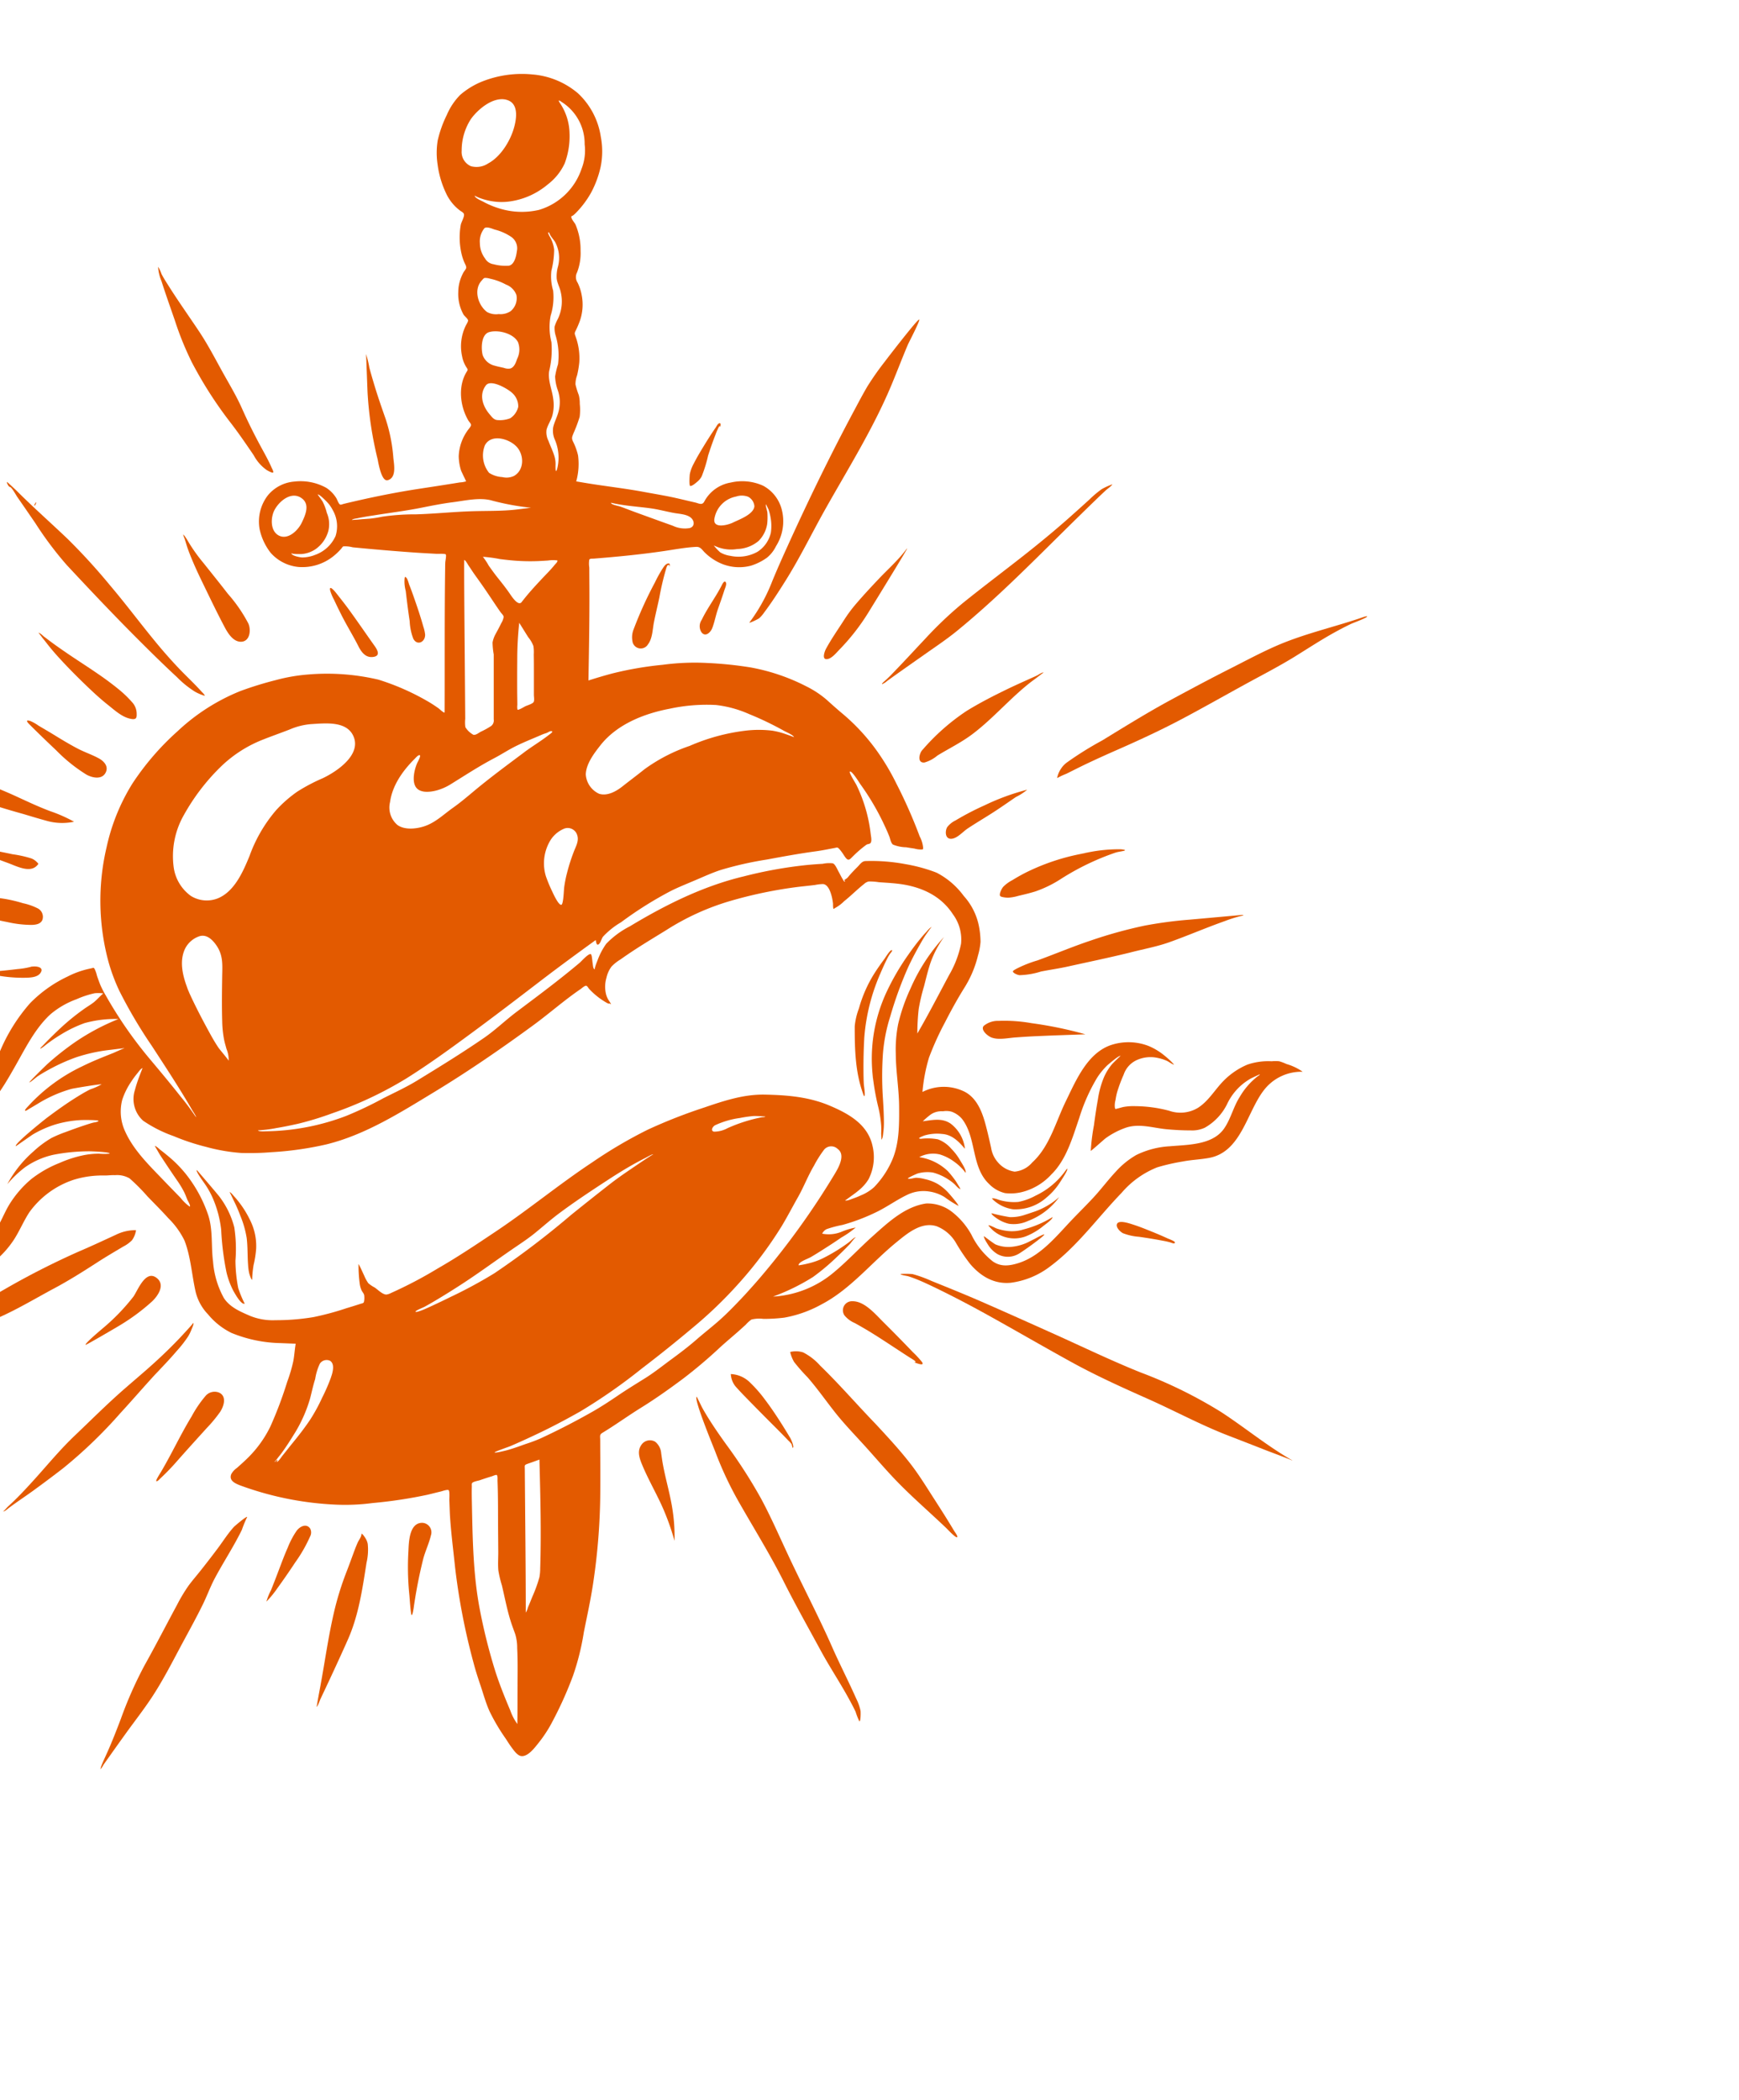 <svg xmlns="http://www.w3.org/2000/svg" xmlns:xlink="http://www.w3.org/1999/xlink" width="304" height="367" viewBox="0 0 304 367">
  <defs>
    <clipPath id="clip-path">
      <rect id="Rectangle_1692" data-name="Rectangle 1692" width="304" height="367" transform="translate(0 1402)" fill="#fff" stroke="#707070" stroke-width="1"/>
    </clipPath>
  </defs>
  <g id="serce" transform="translate(0 -1402)" clip-path="url(#clip-path)">
    <g id="Group_259" data-name="Group 259" transform="translate(-483.666 1119.593)">
      <path id="Path_6099" data-name="Path 6099" d="M530.461,369.011a7.511,7.511,0,0,0-1.411,5.865,10.136,10.136,0,0,0,1.931,4.139,7.441,7.441,0,0,0,4.849,2.473,8.688,8.688,0,0,0,6.238-1.977,10.648,10.648,0,0,0,1.264-1.234c.1-.113.222-.34.357-.39a5.281,5.281,0,0,1,1.641.168c3.728.361,7.481.684,11.217.94,1.154.076,2.313.134,3.472.2.243.013,1.423-.063,1.57.1s-.076,1.167-.084,1.415c-.017.327-.017.642-.021.97-.118,8.194-.059,16.4-.088,24.6,0,.218,0,.437-.009.659-.264,0-.831-.583-1.016-.718-.487-.349-.974-.672-1.482-.987a42.059,42.059,0,0,0-9.059-4.051,39.274,39.274,0,0,0-12.2-.911,30.835,30.835,0,0,0-5.764.991,61,61,0,0,0-6.192,1.914,35.243,35.243,0,0,0-10.995,7.044,46.673,46.673,0,0,0-7.867,9.118,35.184,35.184,0,0,0-4.509,11.108,40.839,40.839,0,0,0,.348,20.113,32.214,32.214,0,0,0,1.889,5.029,84.094,84.094,0,0,0,5.68,9.613c2.422,3.724,4.882,7.447,7.1,11.3.059.1.693,1.024.6,1.133a43.246,43.246,0,0,0-2.678-3.6c-1.734-2.2-3.531-4.354-5.336-6.5a73.448,73.448,0,0,1-7.745-11.154,16.581,16.581,0,0,1-.961-1.864c-.214-.529-.4-1.062-.584-1.6a5.854,5.854,0,0,0-.4-1.163c-.118-.181-.155-.223-.243-.21-.067.008-.155.038-.332.08-.382.084-.764.164-1.142.268a15.523,15.523,0,0,0-3.014,1.171,22.7,22.7,0,0,0-6.582,4.685,30.655,30.655,0,0,0-5.1,8.056c-1.213,2.716-2.359,5.516-4.379,7.762a7.4,7.4,0,0,1-2.384,1.826c-.714.332-1.083.55-1.171-.323a15.5,15.5,0,0,1,.747-4.765,32.562,32.562,0,0,0,1.23-8.69,10.818,10.818,0,0,0-2.582-7.053,8.726,8.726,0,0,0-5.991-2.556,13.325,13.325,0,0,0-3.9.344,11.476,11.476,0,0,0-3.212,1.574,19.346,19.346,0,0,0-4.307,4.274c-1.6,2.107-2.98,4.374-4.5,6.54-.987,1.407-2.053,3.06-3.636,3.854a8.217,8.217,0,0,1-5.247.558c-2.468-.5-4.949-.714-7.115.865a7.465,7.465,0,0,0-1.394,1.356,14.208,14.208,0,0,1-.919,1.373,7.691,7.691,0,0,0,1.23-.361,4.536,4.536,0,0,1,1.305-.071,7.589,7.589,0,0,1,2.745.856c1.877.966,3.358,2.422,5.348,3.191a14.974,14.974,0,0,0,6.633.89,8.071,8.071,0,0,0,2.3-.487c.3-.118,2.149-1.2,2.288-1.058.181.172-.827,2.28-.924,2.511a15.2,15.2,0,0,1-1.415,2.959,16.354,16.354,0,0,1-6.818,5.638c-1.247.6-2.493,1.188-3.766,1.751a18.175,18.175,0,0,0-3.892,2.032c-2.372,1.851-3.417,5.483-3.476,8.392,0,.319-.088,1.872.365,1.973.344.075,1.36-1.381,1.562-1.6a15.127,15.127,0,0,1,4.4-3.333,6.063,6.063,0,0,1,4.034-.134,8.519,8.519,0,0,0,4.484-.206,13.154,13.154,0,0,0,7.283-6.335c.714-1.306,1.226-3,2.263-4.093,1.2-1.247,3.342-1.532,4.966-1.486a3.747,3.747,0,0,1,1.436.155c.256.13.181.038.2.307a4.508,4.508,0,0,1-.29,1.167c-.092.407-.193.81-.281,1.217a29.656,29.656,0,0,0-.529,4.307c-.143,2.5-.575,5.386.244,7.825a10.361,10.361,0,0,0,7.854,6.73c3.354.655,6.561-1.079,8.887-3.329a16.87,16.87,0,0,0,2.741-3.291c.932-1.494,1.62-3.14,2.586-4.614a15.559,15.559,0,0,1,7.745-5.667,16.832,16.832,0,0,1,4.425-.739c.4-.025.793,0,1.184-.008.521-.013,1.07-.088,1.62-.055a4.294,4.294,0,0,1,2.54.563,33.925,33.925,0,0,1,3.123,3.14c1.217,1.268,2.473,2.5,3.644,3.812a14.14,14.14,0,0,1,2.83,3.908c1.108,2.854,1.272,6.007,1.952,8.979a8.62,8.62,0,0,0,2.174,3.933,12.37,12.37,0,0,0,4.08,3.229,23.76,23.76,0,0,0,8.656,1.784c.86.038,1.721.067,2.578.109-.176,1.007-.227,2.036-.416,3.039a26.818,26.818,0,0,1-1.062,3.6,68.532,68.532,0,0,1-2.955,7.842,19.934,19.934,0,0,1-3.854,5.386c-.642.642-1.314,1.238-1.994,1.843a3.186,3.186,0,0,0-.978,1.07c-.462,1.138.676,1.633,1.566,1.982a55.545,55.545,0,0,0,16.834,3.363,36.313,36.313,0,0,0,6.3-.286,80.187,80.187,0,0,0,9.6-1.448c.785-.185,1.566-.39,2.351-.575.248-.063,1.171-.4,1.356-.214.2.206.1,1.478.109,1.755.038.823.063,1.637.1,2.464.176,3.039.575,6.066.89,9.105a113.91,113.91,0,0,0,3.266,16.922c.332,1.272.735,2.506,1.155,3.749.525,1.553.949,3.14,1.62,4.635a34.31,34.31,0,0,0,2.83,4.786c.369.567.73,1.15,1.142,1.684.344.462.919,1.259,1.545,1.352,1.146.164,2.322-1.385,2.918-2.129a23.41,23.41,0,0,0,2.158-3.157,65.851,65.851,0,0,0,4.013-8.79,43.949,43.949,0,0,0,1.876-7.552c.571-2.867,1.209-5.73,1.637-8.623a111.007,111.007,0,0,0,1.238-15.864c.013-2.074.008-4.152,0-6.226-.008-.965-.008-1.923-.013-2.888,0-.613-.16-.924.373-1.247,2.339-1.415,4.551-3.031,6.881-4.467,2.485-1.545,4.865-3.241,7.212-4.987a83.985,83.985,0,0,0,6.515-5.516c1.037-.94,2.112-1.843,3.165-2.762.424-.382.848-.768,1.28-1.154a5.952,5.952,0,0,1,1.008-.919,5.735,5.735,0,0,1,2.087-.118,28.763,28.763,0,0,0,3.656-.214,21.033,21.033,0,0,0,6.507-2.317c5.05-2.628,8.744-7.313,13.106-10.86,1.906-1.562,4.378-3.648,7.032-2.792a6.76,6.76,0,0,1,3.379,2.918,32.555,32.555,0,0,0,2.485,3.686c1.83,2.137,4.164,3.543,7.078,3.27a14.363,14.363,0,0,0,6.914-2.876c4.815-3.589,8.324-8.556,12.464-12.833a15.941,15.941,0,0,1,6.226-4.463,35.694,35.694,0,0,1,4.454-1.02c1.524-.3,3.081-.344,4.609-.626,5.68-1.037,6.612-8.1,9.668-11.939a8.264,8.264,0,0,1,6.7-3.119,9.331,9.331,0,0,0-2.817-1.348,8.8,8.8,0,0,0-1.272-.483,6.276,6.276,0,0,0-1.318,0,11.268,11.268,0,0,0-4.244.579,12.868,12.868,0,0,0-4.379,3.048c-1.423,1.511-2.472,3.35-4.261,4.5a5.932,5.932,0,0,1-5.054.516,23.719,23.719,0,0,0-5.9-.8,9.789,9.789,0,0,0-2.011.13c-.39.076-.76.206-1.138.29-.4.1-.306.151-.432-.139a3.5,3.5,0,0,1,.113-1.36,11.594,11.594,0,0,1,.277-1.356,26.268,26.268,0,0,1,1.15-3.085,4.3,4.3,0,0,1,2.565-2.649,5.8,5.8,0,0,1,3.438-.248,7.49,7.49,0,0,1,1.629.537c.151.067,1.066.7,1.159.6a13.161,13.161,0,0,0-1.545-1.461,11.046,11.046,0,0,0-2.892-1.776,9.724,9.724,0,0,0-6.809-.08c-3.984,1.524-5.907,6.142-7.649,9.71-1.776,3.619-2.825,7.938-5.886,10.73a4.592,4.592,0,0,1-3.073,1.6,4.755,4.755,0,0,1-2.976-1.684A5,5,0,0,1,656.926,483c-.264-1.18-.521-2.351-.827-3.518-.592-2.355-1.477-5.071-3.795-6.284a8.19,8.19,0,0,0-7.38.038,29.57,29.57,0,0,1,1.142-6,50.982,50.982,0,0,1,2.792-6.159c1.033-2.015,2.133-4.022,3.333-5.953a18.908,18.908,0,0,0,2.431-5.705,12.047,12.047,0,0,0,.453-2.389,14.749,14.749,0,0,0-.315-2.943,11.049,11.049,0,0,0-2.62-5.109,13.64,13.64,0,0,0-4.647-4.013c-.315-.147-.651-.26-.982-.378a28.875,28.875,0,0,0-4.609-1.175,32.1,32.1,0,0,0-6.944-.529c-.634.025-.961.6-1.406,1.037-.424.42-.839.852-1.238,1.293-.181.206-.344.416-.525.617-.054.055-.554.386-.558.395.008-.021.306.3.067.243-.126-.025-.256-.323-.311-.411-.26-.407-.462-.856-.7-1.276-.235-.4-.6-1.348-1.033-1.5a5.478,5.478,0,0,0-1.772.084c-.911.05-1.826.122-2.733.206a75.818,75.818,0,0,0-11.083,1.994c-7.09,1.692-13.69,4.983-19.9,8.728a15.385,15.385,0,0,0-4.127,3.052,12.263,12.263,0,0,0-1.549,2.981,10.68,10.68,0,0,0-.42,1.184c-.055.21.046.386-.16.21-.185-.143-.206-.827-.252-1.045s-.1-1.461-.323-1.528c-.433-.122-1.646,1.272-1.914,1.495-1.469,1.234-2.972,2.443-4.488,3.619-2.2,1.713-4.441,3.379-6.671,5.059-1.885,1.427-3.593,3.085-5.537,4.433-3.812,2.628-7.745,5.046-11.683,7.455-1.923,1.18-3.959,2.112-5.961,3.123a64.84,64.84,0,0,1-6.524,3.1,40.678,40.678,0,0,1-13.916,2.674c-.185,0-1.385.088-1.473-.164a21.675,21.675,0,0,0,3.14-.386c1.289-.21,2.569-.479,3.845-.76a54.524,54.524,0,0,0,6.041-1.851,65.77,65.77,0,0,0,12.951-6.1c4.018-2.523,7.863-5.331,11.674-8.14,3.963-2.922,7.863-5.907,11.771-8.9,3.157-2.418,6.381-4.777,9.613-7.116.075.306.126,1.012.508.747.344-.231.512-1,.773-1.343a13.8,13.8,0,0,1,3.14-2.506,65.686,65.686,0,0,1,8.757-5.5c1.386-.684,2.826-1.255,4.253-1.864,1.444-.613,2.871-1.268,4.362-1.763a60.263,60.263,0,0,1,8.165-1.847c2.842-.529,5.659-1.045,8.522-1.431,1.108-.151,2.208-.382,3.312-.588.428-.084.458-.151.747.139a6.282,6.282,0,0,1,.571.718c.227.29.575.978.911,1.15s.625-.248.911-.508a20.88,20.88,0,0,1,1.935-1.721c.164-.109.34-.269.491-.361.18-.1.5-.105.638-.231.344-.294.122-1.238.071-1.658a26.392,26.392,0,0,0-2.477-8.514c-.151-.315-1.415-2.288-1.146-2.368.382-.113,1.629,1.935,1.8,2.183a44.039,44.039,0,0,1,4.349,7.464c.26.558.508,1.125.735,1.7.16.416.277,1.163.647,1.423a6.47,6.47,0,0,0,2.309.466c.478.084.949.155,1.423.223a4.081,4.081,0,0,0,1.284.164c.18-.042.21,0,.218-.046.008-.025.008-.071.034-.2a5.205,5.205,0,0,0-.6-2.028,86.492,86.492,0,0,0-4.118-9.315,40.348,40.348,0,0,0-3.761-6.184,35.491,35.491,0,0,0-5.734-6.058c-.575-.474-1.9-1.641-2.565-2.254a16.859,16.859,0,0,0-3.568-2.384,34.987,34.987,0,0,0-9.781-3.342,66.406,66.406,0,0,0-7.644-.785,42.122,42.122,0,0,0-7.762.319,60.03,60.03,0,0,0-8.8,1.512c-1.4.369-2.792.789-4.177,1.226.088-5.365.193-10.734.168-16.1-.008-1.2-.017-2.418-.021-3.623a4.539,4.539,0,0,1-.008-1.368c.117-.252.512-.176.84-.206,4.03-.319,8.1-.714,12.1-1.3,1.906-.273,3.824-.651,5.747-.747.718-.034.97.416,1.44.915a9.277,9.277,0,0,0,2.2,1.641,8.053,8.053,0,0,0,5.932.731,9.737,9.737,0,0,0,2.808-1.4,5.946,5.946,0,0,0,1.587-2.023,8.147,8.147,0,0,0,1.016-6.314,6.57,6.57,0,0,0-3.27-4.236,8.854,8.854,0,0,0-5.671-.554,6.437,6.437,0,0,0-4.652,3.375c-.374.63-.928.256-1.587.1-1.112-.252-2.229-.525-3.35-.777-1.864-.42-3.745-.718-5.629-1.07-3.459-.642-6.952-1.016-10.415-1.6-.458-.08-.924-.155-1.373-.231a11.448,11.448,0,0,0,.319-4.538,10.818,10.818,0,0,0-.894-2.456c-.286-.621-.122-.848.113-1.457A24.442,24.442,0,0,0,585,355.242a9.644,9.644,0,0,0,.017-2.254,6.009,6.009,0,0,0-.168-1.528,13.838,13.838,0,0,1-.579-1.86,4.358,4.358,0,0,1,.273-1.579,16.322,16.322,0,0,0,.39-2.292,10.994,10.994,0,0,0-.651-4.521c-.143-.437-.214-.521-.029-.92a16.287,16.287,0,0,0,.747-1.713,8.614,8.614,0,0,0,.344-4.643,8.2,8.2,0,0,0-.705-2.124,1.761,1.761,0,0,1-.1-1.784,9.288,9.288,0,0,0,.617-3.829,11.2,11.2,0,0,0-.9-4.584c-.143-.286-.848-1.066-.7-1.4.013-.025.248-.117.29-.155a5.174,5.174,0,0,0,.646-.6,16.48,16.48,0,0,0,2.494-3.363,17.5,17.5,0,0,0,1.679-4.526,13.528,13.528,0,0,0,.025-5.277,13.024,13.024,0,0,0-3.967-7.561,14.043,14.043,0,0,0-7.989-3.312,18.833,18.833,0,0,0-8.694,1.2,13.606,13.606,0,0,0-3.917,2.368,11.173,11.173,0,0,0-2.351,3.518,19.951,19.951,0,0,0-1.591,4.458,13.382,13.382,0,0,0-.017,4.194,16.686,16.686,0,0,0,1.482,5.029,7.939,7.939,0,0,0,2.384,2.98c.244.2.68.369.743.68.092.466-.445,1.348-.554,1.826a12.626,12.626,0,0,0,.092,4.924,9,9,0,0,0,.542,1.7c.16.37.386.672.29,1.02a4.486,4.486,0,0,1-.4.6,7.467,7.467,0,0,0-.508,1.083,7,7,0,0,0-.458,2.414,7.407,7.407,0,0,0,.915,3.959c.16.273.726.705.794.995.055.231-.29.718-.4.953a8.224,8.224,0,0,0-.634,5.386,5.335,5.335,0,0,0,.726,1.855c.336.516.3.432-.008.949-1.465,2.5-1.066,5.948.374,8.392.139.231.479.55.466.793-.025.29-.5.768-.659,1.028a8.246,8.246,0,0,0-1.494,4.4,8.7,8.7,0,0,0,.416,2.536c.054.147.886,1.864.877,1.868a4.279,4.279,0,0,1-1.1.189c-.857.143-1.709.277-2.565.411-1.965.315-3.938.6-5.9.915-3.971.651-7.9,1.473-11.817,2.418-.151.034-.479.185-.634.13-.281-.117-.508-.852-.672-1.121a5.764,5.764,0,0,0-1.746-1.8,9.279,9.279,0,0,0-5.609-1.1A6.68,6.68,0,0,0,530.461,369.011Zm6.058.554c1.331,1.087.521,2.872-.084,4.148-.625,1.331-2.355,3.073-3.959,2.317s-1.532-3.216-.793-4.555C532.569,369.867,534.743,368.129,536.519,369.565Zm4.244.5a5.864,5.864,0,0,1,1.049,1.448,5.644,5.644,0,0,1,.512,4.576,6.191,6.191,0,0,1-3.573,3.287,6.275,6.275,0,0,1-2.254.453c-.319-.013-1.91-.273-1.91-.777,0,.214,1.658.193,1.822.176a5.026,5.026,0,0,0,2.38-.823,5.724,5.724,0,0,0,2.284-3.249,5,5,0,0,0-.273-3.119,9.27,9.27,0,0,0-.734-1.977c-.084-.147-.865-1.234-.865-1.234C539.449,368.717,540.57,369.867,540.763,370.06Zm28.828-.2a44.879,44.879,0,0,0,6.9,1.276c-1.23.139-2.456.328-3.686.42-2.2.168-4.416.118-6.62.189-3.262.1-6.511.445-9.777.542a39.351,39.351,0,0,0-5.923.411,19.813,19.813,0,0,1-2.183.344c-.663.051-1.326.088-1.99.155-.109.013-1.159.076-1.155.076.214-.21.739-.244,1.008-.306.949-.206,1.91-.357,2.867-.5,2.779-.449,5.575-.789,8.341-1.343,1.818-.365,3.6-.718,5.436-.953C564.973,369.9,567.45,369.3,569.591,369.859Zm2.506-70.043c2.347.521,1.889,3.384,1.36,5.126-.68,2.233-2.309,4.861-4.425,6a3.677,3.677,0,0,1-3.048.5,2.7,2.7,0,0,1-1.612-2.7A10.1,10.1,0,0,1,566,303.191C567.227,301.5,569.813,299.312,572.1,299.815Zm10.273,11.167a13.47,13.47,0,0,0,.856-5.344,9.77,9.77,0,0,0-1.587-5.092c-.3-.437-.529-.861.185-.34a8.626,8.626,0,0,1,4.047,7.418,8.77,8.77,0,0,1-.537,4.265,11.215,11.215,0,0,1-7.447,7.191,13.284,13.284,0,0,1-7.061-.294,14.463,14.463,0,0,1-2.691-1.142c-.273-.143-1.486-.646-1.486-1.049a7.054,7.054,0,0,0,1.192.516,10.981,10.981,0,0,0,1.6.416,10.4,10.4,0,0,0,3.384.071,13.045,13.045,0,0,0,6.6-2.976A9.678,9.678,0,0,0,582.369,310.982ZM580.816,341.1a12.111,12.111,0,0,1,.4,4.966,14.11,14.11,0,0,0-.508,2.137,8.023,8.023,0,0,0,.47,2.405,6.361,6.361,0,0,1,.038,4.03c-.248.819-.659,1.6-.848,2.447a3.856,3.856,0,0,0,.315,2.208,7.983,7.983,0,0,1,.369,5.092c-.323.978-.277-.487-.268-.781a4.674,4.674,0,0,0-.219-1.536c-.273-.9-.7-1.738-1.02-2.615a3.3,3.3,0,0,1-.34-1.944c.218-.852.768-1.608,1.016-2.468a7.212,7.212,0,0,0,.181-2.733c.034.382.109,1.108,0-.025-.033-.264-.021-.189-.008-.008-.164-1.667-.978-3.312-.731-4.991a15.928,15.928,0,0,0,.4-5.092,10.616,10.616,0,0,1-.139-4.609,10.917,10.917,0,0,0,.437-4.4,8.616,8.616,0,0,1-.306-3.455,15.833,15.833,0,0,0,.483-3.69,5.9,5.9,0,0,0-.84-2.405c-.034-.08-.348-.647-.113-.626.075,0,.235.424.277.5.235.4.55.743.806,1.125a5.871,5.871,0,0,1,.546,4.337,6.216,6.216,0,0,0-.227,2.154c.109.793.525,1.507.693,2.284a7.024,7.024,0,0,1-.5,4.744,6.765,6.765,0,0,0-.563,1.339A4.462,4.462,0,0,0,580.816,341.1Zm-6.738,62.462c-.009-1.885-.009-3.778.008-5.667a59.681,59.681,0,0,1,.349-6.65l1.57,2.515a5.413,5.413,0,0,1,.907,1.545,7.136,7.136,0,0,1,.063,1.469c.021,1.146.021,2.292.021,3.442q0,1.814,0,3.631c0,.294.126.995-.05,1.251-.214.327-1.087.567-1.436.73-.193.092-1.171.705-1.377.6a2.459,2.459,0,0,1-.029-.823C574.1,404.929,574.087,404.249,574.078,403.564Zm.911-16.108c.1-.139.147-.21-.126.16-.638.877-1.931-1.26-2.187-1.616-.609-.873-1.263-1.7-1.931-2.531-.575-.714-1.112-1.465-1.641-2.208a11.516,11.516,0,0,0-1.024-1.549,23.7,23.7,0,0,1,2.985.4c1.188.151,2.38.277,3.577.336q1.511.075,3.027.017c.592-.021,1.2-.063,1.793-.1a5.981,5.981,0,0,1,1.394-.046c.248.059.235-.08.256.126.025.172-.374.546-.466.659-.668.835-1.427,1.583-2.162,2.363C577.277,384.749,576.064,386.059,574.989,387.457Zm-5.012,9.315v11.364a1.2,1.2,0,0,1-.6,1.242,13.946,13.946,0,0,1-1.671.911c-.357.193-.865.617-1.276.533a3.739,3.739,0,0,1-1.411-1.335,5.864,5.864,0,0,1-.025-1.461q-.038-5.019-.08-10.037c0-.919-.168-17.716-.084-17.716.206,0,.655.844.777,1.016.34.491.659,1,1,1.482.533.747,1.066,1.482,1.583,2.233.731,1.054,1.44,2.129,2.158,3.195.273.407.546.806.827,1.2.16.223.537.563.537.831a3.031,3.031,0,0,1-.42,1.087c-.3.63-.642,1.251-.978,1.868a4.9,4.9,0,0,0-.542,1.5A13.1,13.1,0,0,0,569.977,396.772Zm-1.641-74.464c.378-.382,1.415.092,1.8.218a9.129,9.129,0,0,1,2.96,1.322,2.43,2.43,0,0,1,.924,2.468c-.1.806-.411,2.33-1.39,2.527a8.07,8.07,0,0,1-2.683-.256,2.037,2.037,0,0,1-1.5-1.024,4.506,4.506,0,0,1-.894-2.653A3.667,3.667,0,0,1,568.335,322.308Zm-.449,9.118c.16-.18.3-.386.508-.445a2.751,2.751,0,0,1,.928.13,10.347,10.347,0,0,1,2.8,1.033,3.06,3.06,0,0,1,1.822,1.826,2.947,2.947,0,0,1-1.012,2.817,3.183,3.183,0,0,1-2.09.512,3.27,3.27,0,0,1-2.032-.361C567.223,335.759,566.4,333,567.886,331.426Zm1.268,9.03c1.562-.466,4.244.193,5.046,1.721-.122-.243-.328-.646.013.017.092.176.067.138.012.029a3.611,3.611,0,0,1-.155,2.892c-.21.626-.5,1.494-1.213,1.7a2.149,2.149,0,0,1-1.112-.118c-.546-.126-1.1-.231-1.641-.39a2.954,2.954,0,0,1-2.061-1.839C567.752,343.332,567.764,340.876,569.154,340.456Zm-.567,9.324c.844-1.188,3.85.588,4.58,1.268a3.161,3.161,0,0,1,1.092,2.447,3.266,3.266,0,0,1-1.4,2.011,4.925,4.925,0,0,1-2.166.319c-.676-.013-1.016-.516-1.432-1.008C568.05,353.4,567.374,351.4,568.587,349.78Zm-.139,10.411c.05-.088.042-.08.025-.038,1.116-1.956,4.16-1.083,5.47.285,1.36,1.411,1.423,4.1-.428,5.147a3.043,3.043,0,0,1-2.04.2,4.757,4.757,0,0,1-2.313-.743,4.846,4.846,0,0,1-.735-4.807C568.373,360.355,568.31,360.468,568.449,360.191Zm-51.69,95.739c-.009-.012-.013-.038-.038-.08-.562-1.352-.386-.957-.189-.491-.894-2.254-1.608-4.966-.474-7.237a4.366,4.366,0,0,1,2.422-2.082c1.259-.428,2.284.541,2.964,1.507,1.222,1.721,1.108,3.342,1.066,5.352-.042,2.662-.08,5.34,0,7.989a18.793,18.793,0,0,0,.348,3.3c.114.529.269,1.037.412,1.562a4.926,4.926,0,0,1,.369,2.057c.046-.1-1.557-1.977-1.75-2.259-.512-.751-.97-1.532-1.406-2.317C519.173,460.846,517.888,458.411,516.759,455.93Zm-16.578.059a6.535,6.535,0,0,1,1.541.025c-.537.453-.995.986-1.528,1.444-.558.466-1.2.823-1.788,1.242a40.043,40.043,0,0,0-3.543,2.813c-.9.806-1.763,1.646-2.619,2.5-.353.353-.71.714-1.05,1.079-.1.113-.487.42-.487.6a5.21,5.21,0,0,0,.68-.449c.315-.256.638-.508.966-.739.659-.483,1.339-.928,2.04-1.348a21.9,21.9,0,0,1,4.072-1.956,20.171,20.171,0,0,1,5.915-.709,39.3,39.3,0,0,0-7.611,4.055,49.752,49.752,0,0,0-4.823,3.816c-.206.185-3.245,3.144-3.14,3.2s1.209-.9,1.39-1.024c.638-.432,1.314-.819,1.994-1.192a32.3,32.3,0,0,1,4.756-2.154A29.014,29.014,0,0,1,503,465.871c.647-.08,1.3-.164,1.94-.235.071,0,.415-.088.474-.025-.046-.05-1.813.76-1.91.8-1.813.726-3.619,1.428-5.373,2.3a30.453,30.453,0,0,0-9.551,7.023c-.1.113-.709.718-.5.785.143.05.6-.29.714-.353.466-.264.919-.546,1.386-.823-.63.374-1.528.92.2-.117a23.065,23.065,0,0,1,5.7-2.506c.458-.134,5.327-.924,5.327-.814a10.148,10.148,0,0,1-1.944.865c-.8.395-1.562.848-2.321,1.322-1.78,1.1-3.489,2.326-5.172,3.581-.525.394-5.89,4.676-5.533,5.037.017.009,2.745-1.918,3.018-2.078a18.515,18.515,0,0,1,3.9-1.721,19.124,19.124,0,0,1,4.542-.768c.265-.008,3.069-.046,2.989.164-.063.168-.789.252-.945.294-.487.13-.978.29-1.461.449-1.112.369-2.225.768-3.329,1.184a21.357,21.357,0,0,0-2.494,1.049,17.774,17.774,0,0,0-3.14,2.343,20.309,20.309,0,0,0-4.572,5.722,19.058,19.058,0,0,1,3.111-2.964,13.792,13.792,0,0,1,5-2.183,32.967,32.967,0,0,1,6.188-.6c.239,0,3.665.1,3.593.411a9.465,9.465,0,0,1-1.83.009,13.811,13.811,0,0,0-2.661.252,20.487,20.487,0,0,0-4.244,1.356,19.925,19.925,0,0,0-4.958,2.821,18.469,18.469,0,0,0-3.715,4.24c-1.007,1.57-1.582,3.371-2.678,4.882a14.338,14.338,0,0,1-3.925,3.82c-3.43,2.15-7.321.613-9.1-2.905-.861-1.7-.747-3.933-.663-5.785.055-1.213.164-2.41.336-3.606.088-.592.193-1.175.281-1.767a3.719,3.719,0,0,1,.084-.651c.025-.021,1.175,3.694,1.242,4a25.22,25.22,0,0,1,.5,2.607,7.657,7.657,0,0,0,.139,2.028c.575.285.684-3.2.684-3.2a37.109,37.109,0,0,0-.2-6.373,19.073,19.073,0,0,0-1.427-5.562,20.648,20.648,0,0,1-1.373-3.119,12.426,12.426,0,0,1-.437-3.312,13.909,13.909,0,0,1,.684-4.446,12.591,12.591,0,0,1,.613-1.6c.008-.017.42-.76.466-.646.076.151-.231.667-.281.81a7.951,7.951,0,0,0-.3,1.209,12.291,12.291,0,0,0-.164,2.775,10.723,10.723,0,0,0,1.935,5.344,5.13,5.13,0,0,0,1.767,1.877,3.976,3.976,0,0,0,2.112.164,10.03,10.03,0,0,0,4.656-2.3c2.6-2.3,4.387-5.462,6.074-8.438,1.734-3.064,3.4-6.415,6.028-8.833a14.908,14.908,0,0,1,4.563-2.636A16.386,16.386,0,0,1,500.181,455.989ZM464.49,480.564c-.13,0-.26-.088-.411-.1a6.364,6.364,0,0,0-3.409,1.159,12.059,12.059,0,0,0-2.888,3.724c-.8,1.31-1.432,2.724-2.28,4a8.106,8.106,0,0,1-2.737,2.691,10.441,10.441,0,0,1-3.908,1.045c-1.654.189-3.232-.088-4.882-.021a5.019,5.019,0,0,0-1.746.42,6.918,6.918,0,0,0-1.222.676c-.1.063-.462.424-.579.365a15.408,15.408,0,0,1,1.457-1.616,9.324,9.324,0,0,1,1.755-1.2c1.927-1.045,3.975-1.834,5.906-2.9a19.681,19.681,0,0,0,5.281-3.761A20,20,0,0,0,458.3,479.5c.617-1.432,1.112-2.884,1.625-4.354.365-1.028.781-2.04,1.155-3.069a22.062,22.062,0,0,0,1.028-2.867c.076-.39.1-.3-.164-.214a4.4,4.4,0,0,0-1.016.793,24.441,24.441,0,0,1-5.336,3.845,10.47,10.47,0,0,1-6.78.751,26.318,26.318,0,0,1-6.314-3.1,32.563,32.563,0,0,0,3.942.932,7.682,7.682,0,0,0,4.332-.907c2.678-1.411,4.307-4.2,6-6.587,1.877-2.653,3.627-5.659,6.255-7.649a8.752,8.752,0,0,1,4.37-1.952,10.243,10.243,0,0,1,4.022.353,15.82,15.82,0,0,0-7.036,2.233,11.287,11.287,0,0,0-2.724,2.523c-.13.172-1.86,2.342-1.683,2.494.013.013,1.86-1.843,2.12-2.049a7.428,7.428,0,0,1,2.653-1.364,15.435,15.435,0,0,1,3.7-.567c.336-.008,2.993.113,2.938.411-.034.193-1.247.13-1.444.151a9.765,9.765,0,0,0-1.738.34,10.042,10.042,0,0,0-3.7,1.557,22.629,22.629,0,0,0-2.481,2.435,16.657,16.657,0,0,0-1.1,1.268c-.059.076-.92,1.306-.915,1.306.227.021.634-.47.768-.592.4-.369.785-.751,1.209-1.1a10.728,10.728,0,0,1,2.649-1.646,6.174,6.174,0,0,1,2.385-.462,9.641,9.641,0,0,1,1.385.071,3.761,3.761,0,0,1,1.352.3c.243.248-.936.395-.987.395-.529.038-1.054.1-1.578.18a7.372,7.372,0,0,0-2.653.936,16.806,16.806,0,0,0-2.687,2.216c-.126.118-1.138,1.134-.395.777.244-.1.416-.294.642-.416a6.085,6.085,0,0,1,1.1-.365,13.947,13.947,0,0,1,2.7-.558c.432-.038.869-.067,1.3-.063.319,0,.5-.055.361.306-.172.437-.869.521-1.243.663-.525.206-1.041.449-1.553.693a7.043,7.043,0,0,0-1.939,1.327,1.048,1.048,0,0,0-.3.478c-.05.134-.285.189-.076.3.168.092.155-.088.181-.092a16.887,16.887,0,0,1,2.221-.369,4.57,4.57,0,0,1,.953-.067c.281.059.206-.055.29.277.126.491-.067.676-.483.831a8.407,8.407,0,0,0-1.679.793c-.26.172-2.552,2.032-2.25,2.334.067.075,1.876-.747,2.229-.785.6-.063,1.217-.042,1.822-.063,0,.357.063.6-.239.8a3.5,3.5,0,0,1-.777.193,8.446,8.446,0,0,0-1.113.453,6.65,6.65,0,0,0-1.553.957c-.3.26-1.272,1.037-1.272,1.457,0-.038,1.176-.479,1.322-.525a10.7,10.7,0,0,1,1.7-.395c.688-.1,2.363-.411,2.175.823-.067.39-.529.361-.94.453a8.674,8.674,0,0,0-1.981.668,8.246,8.246,0,0,0-1.759,1.112c-.214.176-1.31,1.045-1.176,1.356a10.415,10.415,0,0,1,1.557-.668,6.221,6.221,0,0,1,2.246-.143c.416.055,3.253,1.087,3.1,1.3-.176.256-1.394.054-1.62.067C465.1,480.442,464.788,480.564,464.49,480.564Zm77.067,42.45c-.138.449-.092.294-.008.042a32.6,32.6,0,0,1-1.574,3.623,30.238,30.238,0,0,1-2.049,3.766c-.978,1.469-2.049,2.842-3.17,4.211-.588.722-1.155,1.457-1.738,2.175-.151.181-.7,1.062-.995,1.062-.042,0,.252-.336.113-.336-.214,0-.294.336-.5.336a9.387,9.387,0,0,0,.722-.877c.277-.323.537-.676.785-1.024.634-.886,1.222-1.8,1.788-2.72a24.752,24.752,0,0,0,2.955-6.519c.29-1.125.521-2.246.877-3.346a9.622,9.622,0,0,1,.819-2.691,1.417,1.417,0,0,1,1.788-.5c.827.55.487,1.86.235,2.674C541.712,522.527,541.821,522.2,541.556,523.014Zm75.383-45.363c-.558.059-.416.046-.18.021a27.262,27.262,0,0,0-5.906,1.889,4.958,4.958,0,0,1-2.376.613c-.655-.151-.244-.882.189-1.121a15.059,15.059,0,0,1,4.362-1.272,21.637,21.637,0,0,1,2.435-.344,19.882,19.882,0,0,1,2.011.1.568.568,0,0,1-.353.1C617.2,477.626,617.2,477.621,616.94,477.651ZM612.8,506.7a69.731,69.731,0,0,0,7.489-9.97c1.02-1.688,1.931-3.451,2.905-5.168,1-1.776,1.725-3.694,2.771-5.449a19.631,19.631,0,0,1,1.8-2.838,1.627,1.627,0,0,1,2.359-.063c1.394,1.028.134,3.241-.559,4.387a135.884,135.884,0,0,1-13.19,18.282c-.815.949-1.65,1.872-2.5,2.8.7-.756,1.318-1.415-.2.222-.978,1.041-.814.856-.361.378-1.2,1.272-2.426,2.54-3.728,3.711-1.385,1.243-2.863,2.376-4.261,3.6-1.369,1.188-2.8,2.267-4.248,3.333-1.532,1.121-3.027,2.326-4.639,3.333-1.629,1.02-3.258,2.011-4.853,3.1-1.448.978-2.909,1.94-4.433,2.8-2.913,1.65-5.932,3.207-8.971,4.614a26,26,0,0,1-2.54.957c-1.1.386-2.2.8-3.325,1.108-.155.046-2.183.563-2.183.374,0-.117,2.6-1.007,2.771-1.091,1.536-.659,3.06-1.356,4.572-2.074,2.607-1.23,5.155-2.578,7.665-4A96.783,96.783,0,0,0,595.82,521.6q4.515-3.444,8.862-7.1A74.3,74.3,0,0,0,612.8,506.7Zm36.833-15.637a8.4,8.4,0,0,0-2.032-1.742,8.076,8.076,0,0,0-2.326-.873,6.216,6.216,0,0,0-1.473-.218c-.265,0-1.251.3-1.411.138-.109-.109,1.558-.856,1.738-.9a6.281,6.281,0,0,1,2.607-.155,9.014,9.014,0,0,1,2.741,1.234,7.5,7.5,0,0,1,1.062.815c.193.176.722.848,1.024.831.038,0-.693-1.184-.768-1.3a16.084,16.084,0,0,0-1.448-1.83,9.134,9.134,0,0,0-4.992-2.435,5.079,5.079,0,0,1,3.636-.466,8.261,8.261,0,0,1,2.531,1.3,8.356,8.356,0,0,1,1.117.953,6.969,6.969,0,0,1,.819.949c.193-.441-.73-1.784-.932-2.145a9.928,9.928,0,0,0-1.566-2.065,5.726,5.726,0,0,0-2.321-1.637,9.8,9.8,0,0,0-2.951-.1c-.919-.013.268-.457.592-.579a7.748,7.748,0,0,1,3.077-.265c1.742.113,2.926,1.335,3.992,2.594a6.417,6.417,0,0,0-2.531-4.421c-1.507-1.007-3.161-.6-4.836-.386a14.574,14.574,0,0,1,1.377-1.179,3.327,3.327,0,0,1,2.133-.567,3.554,3.554,0,0,1,1.507.063,4.3,4.3,0,0,1,1.839,1.264c2.577,3.316,1.574,8.409,4.739,11.381a5.747,5.747,0,0,0,2.771,1.587,8.238,8.238,0,0,0,3.1-.214,10.4,10.4,0,0,0,5.021-3.06c2.619-2.557,3.694-6.465,4.849-9.807a31.848,31.848,0,0,1,3.144-7.086,12.255,12.255,0,0,1,1.768-2.154c.235-.21,2.124-1.839,2.313-1.646-.013-.021-1.36,1.289-1.486,1.448a9.56,9.56,0,0,0-1.343,2.133A15.927,15.927,0,0,0,675.6,474.5c-.277,1.524-.5,3.064-.705,4.6a36.182,36.182,0,0,0-.55,4.429c.046.051,2.326-2,2.59-2.2a13.84,13.84,0,0,1,3.367-1.784c2.41-.89,4.794-.042,7.246.2,1.411.13,2.83.21,4.244.206a5.266,5.266,0,0,0,2.485-.466,9.61,9.61,0,0,0,3.992-4.32,10.074,10.074,0,0,1,2.41-3.123,10.488,10.488,0,0,1,1.654-1.163c.109-.059,1.562-.756,1.562-.714,0,.113-.319.3-.382.34a12.59,12.59,0,0,0-3.136,3.615c-1.087,1.7-1.528,3.736-2.67,5.432-2,2.989-6.389,2.888-9.55,3.174a15.2,15.2,0,0,0-5.844,1.52,14.615,14.615,0,0,0-3.577,2.9c-1.406,1.5-2.62,3.148-4.022,4.647-1.214,1.3-2.481,2.548-3.715,3.841-2.7,2.842-5.449,6.31-9.336,7.519-1.574.487-3.048.668-4.454-.315a13.27,13.27,0,0,1-3.724-4.656,13.006,13.006,0,0,0-3.409-4,6.957,6.957,0,0,0-4.517-1.457c-3.694.546-6.608,3.279-9.269,5.655-2.347,2.091-4.467,4.4-6.889,6.406a18.04,18.04,0,0,1-10.6,4.21,37.143,37.143,0,0,0,6.973-3.413,38.221,38.221,0,0,0,4.16-3.488c.785-.739,1.557-1.5,2.3-2.28.122-.126.907-1.192,1.07-1.192-.336,0-.9.621-1.154.814-.491.374-1,.722-1.516,1.066a29.679,29.679,0,0,1-3.111,1.793,11.645,11.645,0,0,1-2.54.9c-.441.113-.894.21-1.348.281-.285.046-.466.134-.311-.16.26-.5,1.587-.932,2.107-1.238.886-.516,1.746-1.062,2.6-1.612.907-.575,1.809-1.167,2.691-1.78a17.21,17.21,0,0,0,2.527-1.755,11.6,11.6,0,0,0-2.506.751,5.912,5.912,0,0,1-3.35.315,1.742,1.742,0,0,1,.76-.785,19.313,19.313,0,0,1,2.8-.743,34.6,34.6,0,0,0,6.1-2.334c1.851-.923,3.543-2.166,5.424-3.027a6.516,6.516,0,0,1,3.728-.462,7.082,7.082,0,0,1,2.6.966,19.064,19.064,0,0,0,2.393,1.524C651.326,493.011,649.781,491.227,649.634,491.059ZM578.1,556.506a8.08,8.08,0,0,1-.134,1.495c.042-.181.088-.407,0,.033-.038.151-.034.122-.017.046a23.824,23.824,0,0,1-1.2,3.312c-.26.642-.516,1.28-.789,1.918a3.133,3.133,0,0,1-.382.911c0-8.367-.109-16.725-.168-25.083-.009-.688-.118-.7.55-.945.672-.227,1.343-.474,2.007-.718C578.125,543.8,578.306,550.175,578.1,556.506Zm-3.959,20.3c-.008,1.176-.008,2.359-.008,3.53,0,1.117-.008,2.238-.029,3.35a9.084,9.084,0,0,1-1.217-2.321c-.945-2.246-1.864-4.5-2.611-6.822a97.045,97.045,0,0,1-2.712-10.764c-1.159-5.94-1.272-12.124-1.394-18.152-.021-1.154-.055-2.321-.021-3.472,0-.138-.034-.453.05-.575.2-.264,1.054-.394,1.335-.491.705-.243,1.415-.479,2.12-.688.134-.042.709-.307.852-.223.193.122.122.844.13,1.016.113,2.8.084,5.6.1,8.4q.019,2.04.033,4.081c0,1.049-.08,2.137.017,3.182a19.735,19.735,0,0,0,.621,2.615c.487,2.044.869,4.1,1.49,6.112.252.827.567,1.629.852,2.443a8.264,8.264,0,0,1,.327,2.38C574.183,572.542,574.145,574.67,574.137,576.8ZM593.9,486.748c-1.272.856-2.531,1.742-3.74,2.687q-3.35,2.619-6.666,5.294a150.3,150.3,0,0,1-13.408,10.193,81.13,81.13,0,0,1-8.1,4.349c1.029-.491,1.738-.836-1.075.529-.537.252-.537.252-.294.139-.915.432-1.834.873-2.762,1.272-.038.021-1.553.651-1.553.411,0-.189,1.306-.7,1.566-.84.625-.336,1.242-.7,1.855-1.058,1.495-.886,2.964-1.805,4.421-2.746,3.023-1.952,5.906-4.076,8.862-6.112,1.377-.953,2.792-1.86,4.1-2.914,1.444-1.171,2.838-2.418,4.337-3.53,2.59-1.931,5.281-3.719,7.985-5.487,1.566-1.024,3.144-2.028,4.777-2.951.785-.441,1.578-.869,2.38-1.272.147-.071,1.175-.68,1.289-.567C597.805,484.082,594.22,486.525,593.9,486.748Zm-62.823-2.985a57.2,57.2,0,0,0,9.656-1.368c6.8-1.675,12.884-5.537,18.811-9.127,5.965-3.619,11.729-7.582,17.354-11.7,2.8-2.049,5.4-4.362,8.278-6.322.181-.126.714-.617.97-.571.193.033.395.436.533.575a12.9,12.9,0,0,0,3.023,2.389,1.7,1.7,0,0,0,.39.172c.05.021.076-.059.109-.046.059.013.218.139.294.139a6.018,6.018,0,0,0-.458-.739,3.753,3.753,0,0,1-.453-1.125,5.513,5.513,0,0,1,.092-2.741,5.15,5.15,0,0,1,.9-1.99,7.719,7.719,0,0,1,1.562-1.234c2.586-1.847,5.281-3.451,7.989-5.117a43.414,43.414,0,0,1,11.276-5.122,76.638,76.638,0,0,1,11.93-2.456c.932-.105,1.864-.2,2.8-.315a8.121,8.121,0,0,1,1.381-.164c1.222.05,1.683,2.506,1.776,3.455,0,.076-.008.848.092.873.08.021.193-.113.26-.139a6.818,6.818,0,0,0,1.6-1.2c1.2-.953,2.271-2.053,3.476-3a1.731,1.731,0,0,1,.81-.437,10.183,10.183,0,0,1,1.776.126c1.36.1,2.733.16,4.089.369,3.6.567,6.822,2.1,8.858,5.239a7.383,7.383,0,0,1,1.419,5.151,17.858,17.858,0,0,1-2.095,5.479c-1.83,3.413-3.593,6.851-5.546,10.205a40.252,40.252,0,0,1,.235-4.265,32.94,32.94,0,0,1,.94-4.013c.361-1.4.689-2.817,1.159-4.181a17.792,17.792,0,0,1,2.334-4.412,32.475,32.475,0,0,0-5.906,9.105,31.785,31.785,0,0,0-2.12,6.137,23.086,23.086,0,0,0-.411,5.159c.013,3.1.563,6.15.584,9.252s.042,6.385-1.2,9.3a15.883,15.883,0,0,1-3.174,4.765,7.769,7.769,0,0,1-2.3,1.432,13.672,13.672,0,0,1-1.406.567c-.281.1-1.092.458-1.373.311.05.021.986-.689,1.146-.8.453-.323.9-.655,1.327-1.016a7.558,7.558,0,0,0,1.641-1.885,8.475,8.475,0,0,0,.693-5.8c-.827-3.8-4.2-5.659-7.506-7.057-3.631-1.536-7.418-1.843-11.326-1.923-3.719-.071-7.208,1.1-10.688,2.288a90.485,90.485,0,0,0-9.76,3.833,80.47,80.47,0,0,0-9.706,5.705c-5.739,3.795-11.049,8.19-16.763,12.019-3.383,2.263-6.75,4.525-10.281,6.549a74.705,74.705,0,0,1-8.178,4.29,2.311,2.311,0,0,1-.781.256c-.68,0-1.515-.873-2.036-1.226a5.767,5.767,0,0,1-1.121-.756,6.58,6.58,0,0,1-.722-1.335c-.088-.156-.9-2-.986-2a23.983,23.983,0,0,0,.185,3.258,4.24,4.24,0,0,0,.348,1.331c.223.437.479.579.474,1.091a3.151,3.151,0,0,1-.071.957c-.1.214-.361.231-.621.311-.8.26-1.6.512-2.414.752a48.723,48.723,0,0,1-5.814,1.566,39.731,39.731,0,0,1-6.616.533,10.5,10.5,0,0,1-4.463-.768c-1.7-.743-3.476-1.478-4.542-3.09a15.606,15.606,0,0,1-1.9-6.389c-.348-2.657,0-5.466-.823-8.048a23.66,23.66,0,0,0-3.946-7.267,21.668,21.668,0,0,0-2.712-2.8c-.571-.483-1.15-.961-1.742-1.411-.164-.126-.743-.7-.97-.676.017,0,.806,1.377.856,1.465q1.442,2.217,2.934,4.391a16.923,16.923,0,0,1,1.381,2.267c.185.39.34.789.491,1.188.088.223.554.995.5,1.2-.05.164,0,.088-.206-.021a7.968,7.968,0,0,1-1.453-1.436q-1.788-1.826-3.556-3.669c-2.376-2.46-4.882-5-6.243-8.195a8.194,8.194,0,0,1-.378-5.285,12.777,12.777,0,0,1,1.579-3.169,14.908,14.908,0,0,1,1.087-1.469c.155-.181.6-.856.882-.856-.025,0-.554,1.4-.621,1.566-.273.756-.533,1.52-.735,2.3a5.1,5.1,0,0,0,1.457,5.315,22.907,22.907,0,0,0,5.336,2.691,38.693,38.693,0,0,0,5.609,1.864A31.731,31.731,0,0,0,525.9,483.9,47.355,47.355,0,0,0,531.078,483.763ZM540.1,418.4a31.387,31.387,0,0,0-4.475,2.359,22.416,22.416,0,0,0-3.681,3.224,25.562,25.562,0,0,0-4.664,8.026c-1.113,2.708-2.632,6.222-5.562,7.4a5.264,5.264,0,0,1-4.672-.424,7.424,7.424,0,0,1-2.993-4.853,14.5,14.5,0,0,1,1.8-9.37,36.627,36.627,0,0,1,6.226-8.186,22.185,22.185,0,0,1,7.464-4.882c1.574-.63,3.186-1.188,4.765-1.805a11.825,11.825,0,0,1,3.766-.94c2.317-.13,6.028-.6,7.3,1.952C547.039,414.236,542.556,417.233,540.1,418.4Zm35.23-4.542c-3.035,2.271-6.083,4.513-8.988,6.948-1.125.944-2.259,1.893-3.459,2.745-1.511,1.062-2.876,2.4-4.622,3.1-1.444.583-3.753.911-5.109-.067a3.992,3.992,0,0,1-1.3-4.009c.395-2.909,2.225-5.491,4.278-7.527.168-.159.579-.676.856-.676.4,0-.315,1.188-.432,1.473-.432,1.062-.839,2.8-.311,3.9.651,1.356,2.632,1.1,3.8.781a9.34,9.34,0,0,0,2.464-1.1c2.527-1.562,4.962-3.161,7.594-4.538,1.293-.684,2.519-1.494,3.837-2.137,1.461-.718,2.976-1.306,4.463-1.956.269-.122.533-.193.81-.294.218-.071.563-.332.789-.327.563.029-.172.5-.411.688C578.226,411.927,576.706,412.821,575.325,413.858Zm8.643,17.4a31.741,31.741,0,0,0-1.142,3.547,20.987,20.987,0,0,0-.533,2.632c-.071.458-.126,2.989-.5,3.09-.479.122-1.423-1.952-1.583-2.3a24.422,24.422,0,0,1-1.117-2.682,7.737,7.737,0,0,1,.542-5.852,5.163,5.163,0,0,1,2.708-2.494,1.725,1.725,0,0,1,2.162.995c-.151-.349-.609-1.415.008.008.055.134.042.109,0,.012C584.964,429.281,584.347,430.281,583.969,431.259Zm36.85-20.625a12.881,12.881,0,0,0-2.166-.537,19.6,19.6,0,0,0-4.807.017,34.823,34.823,0,0,0-9.622,2.645,29.562,29.562,0,0,0-7.9,4.081c-1.264,1.02-2.573,1.986-3.845,2.993-1.087.861-2.653,1.747-4.093,1.289a4,4,0,0,1-2.322-3.379c.055-1.826,1.419-3.64,2.494-5.008,2.9-3.749,7.707-5.63,12.212-6.482a30.738,30.738,0,0,1,8.056-.642,19.84,19.84,0,0,1,5.84,1.608c1.41.567,2.779,1.2,4.131,1.885q1.008.51,1.994,1.062c.256.143,1.658.747,1.658,1.075C622.452,411.188,620.932,410.668,620.819,410.634ZM590.7,370.312c-.143-.029-.353-.076.025.008,2.2.5,4.521.617,6.759.932,1.343.189,2.615.542,3.95.789.915.176,2.271.2,3.018.848.638.554.7,1.536-.21,1.8a4.887,4.887,0,0,1-2.951-.4q-2.047-.731-4.089-1.474c-1.016-.369-2.036-.735-3.048-1.112-.68-.256-1.356-.521-2.036-.76-.3-.113-1.545-.319-1.65-.638C590.459,370.262,590.635,370.3,590.7,370.312Zm23.765-1.087a2.063,2.063,0,0,1,1.079,1.654c-.126,1.423-2.661,2.317-3.728,2.842-.953.474-3.707,1.175-3.233-.819a4.73,4.73,0,0,1,3.745-3.715A3.114,3.114,0,0,1,614.467,369.225Zm-5.915,8.551s0,0,.063.021a6.575,6.575,0,0,0,3.917.558,6.111,6.111,0,0,0,3.732-1.4,5.36,5.36,0,0,0,1.524-3.039,11.6,11.6,0,0,0,.029-1.914c-.021-.344-.353-1.184-.265-1.474,0-.017.42.777.462.9a8.706,8.706,0,0,1,.361,1.423,8.086,8.086,0,0,1,.046,2.662,5.385,5.385,0,0,1-2.338,3.325,6.813,6.813,0,0,1-4.748.705,4.792,4.792,0,0,1-1.763-.609,8.9,8.9,0,0,1-1.117-1.192A.88.88,0,0,1,608.552,377.776Z" transform="translate(0 0)" fill="#e35a00"/>
      <path id="Path_6100" data-name="Path 6100" d="M499.173,337.164c.647-.453-.76.508,0,0Z" transform="translate(204.338 133.341)" fill="#e35a00"/>
      <path id="Path_6101" data-name="Path 6101" d="M465.251,346.832c.361-.176.718-.352,1.075-.529-.508.248-1.1.537-1.369.668C465.054,346.92,465.154,346.878,465.251,346.832Z" transform="translate(95.658 162.967)" fill="#e35a00"/>
      <path id="Path_6102" data-name="Path 6102" d="M477.872,346.383c.063-.075.135-.151.2-.222-.2.21-.4.42-.563.6C477.629,346.631,477.75,346.505,477.872,346.383Z" transform="translate(135.806 162.513)" fill="#e35a00"/>
      <path id="Path_6103" data-name="Path 6103" d="M460.423,349.676l.046-.13a.9.9,0,0,0-.055.172Z" transform="translate(81.133 173.338)" fill="#e35a00"/>
      <path id="Path_6104" data-name="Path 6104" d="M470.007,300.424c-2.616,2.225,2.666-2.221,0,0Z" transform="translate(109.411 14.198)" fill="#e35a00"/>
      <path id="Path_6105" data-name="Path 6105" d="M454.456,333.461c.063.168.126.336.189.491a.471.471,0,0,1,.038.08C454.712,334.082,454.578,333.755,454.456,333.461Z" transform="translate(62.076 121.898)" fill="#e35a00"/>
      <path id="Path_6106" data-name="Path 6106" d="M472.149,313.21c.017,0,0,0-.025-.008C472.221,313.223,472.292,313.244,472.149,313.21Z" transform="translate(118.578 57.11)" fill="#e35a00"/>
      <path id="Path_6107" data-name="Path 6107" d="M441.543,336.314c-.7.336.2-.088,0,0Z" transform="translate(19.912 130.984)" fill="#e35a00"/>
      <path id="Path_6108" data-name="Path 6108" d="M466.839,310.82l-.021.046.046-.084Z" transform="translate(101.61 49.371)" fill="#e35a00"/>
      <path id="Path_6109" data-name="Path 6109" d="M469.1,357.945l0-.034-.021.08Z" transform="translate(108.856 200.089)" fill="#e35a00"/>
      <path id="Path_6110" data-name="Path 6110" d="M468.206,306.517l-.013-.017.025.046Z" transform="translate(106.007 35.677)" fill="#e35a00"/>
      <path id="Path_6111" data-name="Path 6111" d="M470.656,326.995l-.008,0,.008.017Z" transform="translate(113.856 101.205)" fill="#e35a00"/>
      <path id="Path_6112" data-name="Path 6112" d="M476.439,315a.288.288,0,0,0-.063-.021C476.4,315,476.7,315.156,476.439,315Z" transform="translate(132.176 62.796)" fill="#e35a00"/>
      <path id="Path_6113" data-name="Path 6113" d="M491.615,348.006a8.108,8.108,0,0,0,5.873-2.078,11.491,11.491,0,0,0,2.443-2.813c.134-.214,1.344-2.011,1.159-2.2-.042-.042-.5.613-.508.617-.344.491-.143.2-.025.029a13.527,13.527,0,0,1-5,4.06,10.438,10.438,0,0,1-3.018,1.1,9.073,9.073,0,0,1-2.855-.214c-.487-.092-1.016-.37-1.5-.407-.332-.021-.3-.025-.059.243A6.431,6.431,0,0,0,491.615,348.006Z" transform="translate(169.148 145.731)" fill="#e35a00"/>
      <path id="Path_6114" data-name="Path 6114" d="M490.943,341.147l.025-.029C491.061,340.987,491.014,341.05,490.943,341.147Z" transform="translate(178.761 146.147)" fill="#e35a00"/>
      <path id="Path_6115" data-name="Path 6115" d="M494.4,346.3a11.478,11.478,0,0,0,2.968-1.767c.235-.193,1.65-1.18,1.616-1.536l-.042.013c.122-.067.306-.185-.046.017a18.306,18.306,0,0,1-4.979,2.1,6.679,6.679,0,0,1-2.88.252,8.874,8.874,0,0,1-1.847-.432c-.176-.063-1.285-.655-1.407-.533A5.664,5.664,0,0,0,494.4,346.3Z" transform="translate(168.668 152.136)" fill="#e35a00"/>
      <path id="Path_6116" data-name="Path 6116" d="M456.551,345.9a.562.562,0,0,0,.034.1C456.564,345.934,456.53,345.812,456.551,345.9Z" transform="translate(68.755 161.585)" fill="#e35a00"/>
      <path id="Path_6117" data-name="Path 6117" d="M462.11,361.685c.017.067.017.1-.034-.1a26.355,26.355,0,0,1-.483-4.769,25.273,25.273,0,0,0-.2-5.827,15,15,0,0,0-2.536-5.281c-.277-.4-4.009-4.748-4.022-4.74-.218.223,1.28,2.233,1.44,2.477a14.666,14.666,0,0,1,1.444,2.645,19.227,19.227,0,0,1,1.381,5.319,48.92,48.92,0,0,0,.919,7.389,13.842,13.842,0,0,0,1.247,3.354c.239.407,1.318,2.4,1.948,2.175A18.792,18.792,0,0,1,462.11,361.685Z" transform="translate(63.23 145.906)" fill="#e35a00"/>
      <path id="Path_6118" data-name="Path 6118" d="M490.159,343.843c-.151.067-.4.2-.609.3.185-.088.374-.185.559-.273Z" transform="translate(174.306 155.1)" fill="#e35a00"/>
      <path id="Path_6119" data-name="Path 6119" d="M490,347.1a3.717,3.717,0,0,0,3.535.009c.55-.239,4.769-3.287,4.618-3.442-.118-.118-1.482.651-1.751.793.16-.08.2-.1-.05.025l-.558.273a8.573,8.573,0,0,1-3.623,1.075,5.924,5.924,0,0,1-2.536-.437c-.248-.105-2.015-1.427-2.007-1.448-.185.189.726,1.553.852,1.738A4.845,4.845,0,0,0,490,347.1Z" transform="translate(168.067 154.486)" fill="#e35a00"/>
      <path id="Path_6120" data-name="Path 6120" d="M457.172,343.322c.7,1.406-.647-1.322,0,0Z" transform="translate(70.183 152.241)" fill="#e35a00"/>
      <path id="Path_6121" data-name="Path 6121" d="M458,343.866a16.041,16.041,0,0,0-1.054-1.276c-.117-.13-.554-.709-.764-.7.046,0,.764,1.549.84,1.692a25.43,25.43,0,0,1,1.045,2.435,17.234,17.234,0,0,1,1.112,3.883c.189,1.562.126,3.14.244,4.71a8.63,8.63,0,0,0,.189,1.427c.05.193.34,1.167.521,1.167a19.072,19.072,0,0,1,.252-2.586,18.149,18.149,0,0,0,.445-2.8,10.052,10.052,0,0,0-1.092-5.1A16.868,16.868,0,0,0,458,343.866Z" transform="translate(67.612 148.851)" fill="#e35a00"/>
      <path id="Path_6122" data-name="Path 6122" d="M490.494,342.737c-.206.063-.995.327-1.18.39.206-.063.416-.13.621-.2C490.12,342.871,490.3,342.8,490.494,342.737Z" transform="translate(173.552 151.563)" fill="#e35a00"/>
      <path id="Path_6123" data-name="Path 6123" d="M489.123,346.007a6.17,6.17,0,0,0,1.843.76,5.909,5.909,0,0,0,3.3-.483,11.926,11.926,0,0,0,5.487-4.19,12.714,12.714,0,0,1-4.786,2.7c.122-.042.033,0-.558.193-.625.206-.735.235-.621.2a7.375,7.375,0,0,1-2.708.412,30.707,30.707,0,0,1-3.161-.68C487.859,345.2,488.917,345.876,489.123,346.007Z" transform="translate(169.079 149.506)" fill="#e35a00"/>
      <path id="Path_6124" data-name="Path 6124" d="M482.671,338.091l-.008-.029C482.427,337.4,482.578,337.822,482.671,338.091Z" transform="translate(151.879 135.479)" fill="#e35a00"/>
      <path id="Path_6125" data-name="Path 6125" d="M483.685,356.937c.034.084.143.42.206.4.218-.084-.063-1.8-.08-2.049-.05-.819-.059-1.646-.063-2.468-.013-1.91.034-3.824.143-5.73A34.409,34.409,0,0,1,486.7,335.9c.37-.869.76-1.738,1.184-2.574a7.53,7.53,0,0,1,.483-.839c.084-.139.567-.626.323-.672-.29-.05-1.146,1.352-1.276,1.532-.693.932-1.352,1.877-1.965,2.867a23.233,23.233,0,0,0-2.5,5.8,11.726,11.726,0,0,0-.731,3.14c0,4,.084,7.922,1.457,11.75C483.794,357.218,483.752,357.109,483.685,356.937Z" transform="translate(150.865 116.633)" fill="#e35a00"/>
      <path id="Path_6126" data-name="Path 6126" d="M483.072,337.716c-.34-2.221.193,1.49,0,0Z" transform="translate(153.216 133.18)" fill="#e35a00"/>
      <path id="Path_6127" data-name="Path 6127" d="M483.175,357.335a42.275,42.275,0,0,0,.856,4.756,20.064,20.064,0,0,1,.563,3.447c.029.487.017.978,0,1.461a8.491,8.491,0,0,1,.038,1.024c.277-.277.294-1.041.349-1.427a11.937,11.937,0,0,0,.088-1.545c0-1.478-.088-2.947-.181-4.421a57.292,57.292,0,0,1,.012-7.64,28.908,28.908,0,0,1,1.293-6.557,66.763,66.763,0,0,1,3.144-8.623c.684-1.465,1.448-2.892,2.254-4.29a18,18,0,0,1,1.008-1.6c.147-.185.709-1.045.856-1.066-.336.042-.823.7-1.033.924-.353.361-.676.747-.995,1.138-.731.882-1.415,1.8-2.07,2.745a41.976,41.976,0,0,0-3.732,6.36A27.509,27.509,0,0,0,483.175,357.335Z" transform="translate(153.114 113.561)" fill="#e35a00"/>
      <path id="Path_6128" data-name="Path 6128" d="M449.014,346.433c-.076.042-.164.088-.248.134C449.043,346.433,451.868,344.925,449.014,346.433Z" transform="translate(43.879 161.255)" fill="#e35a00"/>
      <path id="Path_6129" data-name="Path 6129" d="M439.951,350.426l.038-.046A.066.066,0,0,0,439.951,350.426Z" transform="translate(15.689 176.005)" fill="#e35a00"/>
      <path id="Path_6130" data-name="Path 6130" d="M444.914,372.469c.37-.306,3.77-1.851,4.034-1.956,1.5-.579,3.01-1.163,4.5-1.776a46.254,46.254,0,0,0,4.912-2.46c4.622-2.552,9.168-5.281,14.009-7.4,3.279-1.427,6.381-3.27,9.517-4.975-.055.034,0,0,.248-.134,2.737-1.444,5.277-3.052,7.867-4.727,1.461-.94,2.951-1.813,4.441-2.7a5.937,5.937,0,0,0,1.532-1.108,3.933,3.933,0,0,0,.705-1.763,7.712,7.712,0,0,0-3.518.806c-2.162.995-4.311,2-6.5,2.935a136.854,136.854,0,0,0-13.178,6.721c-1.591.9-3.1,1.927-4.689,2.838-2.149,1.23-4.328,2.4-6.473,3.652-2.082,1.217-4.206,2.385-6.221,3.724-1.86,1.238-3.787,2.288-5.718,3.4-2.384,1.377-4.651,2.951-6.994,4.387-.819.5-1.646.982-2.506,1.4a17.643,17.643,0,0,0-2.464,1.079c0,.088,1.566-.512,1.683-.424.046.029-.126.147-.063.21.025.013,1.184-.6,1.259-.625.529-.218,1.062-.407,1.583-.621q.73-.3,1.461-.6c.252-.109,1.3-.76,1.541-.651C445.879,371.7,445.082,372.3,444.914,372.469Z" transform="translate(10.764 153.916)" fill="#e35a00"/>
      <path id="Path_6131" data-name="Path 6131" d="M453.149,350.215a.347.347,0,0,0-.076.08C452.948,350.442,455.337,347.923,453.149,350.215Z" transform="translate(57.64 172.383)" fill="#e35a00"/>
      <path id="Path_6132" data-name="Path 6132" d="M449.311,378.581c.865-.6,1.725-1.192,2.573-1.8,1.835-1.331,3.652-2.687,5.436-4.072a81.825,81.825,0,0,0,9.945-9.58c2.028-2.2,3.988-4.475,6.016-6.687a.46.46,0,0,1,.076-.08c1.272-1.343,2.552-2.666,3.745-4.072a20.76,20.76,0,0,0,1.99-2.536,6.75,6.75,0,0,0,.6-1.209c.067-.176.487-1.02.336-1.213.055.067-2.128,2.4-2.317,2.6-1.247,1.322-2.544,2.586-3.871,3.816-2.456,2.28-5.063,4.374-7.531,6.629-2.41,2.2-4.723,4.5-7.082,6.742-2.464,2.351-4.639,4.987-6.914,7.514-.957,1.058-1.923,2.112-2.926,3.123-.39.395-.781.777-1.188,1.159-.189.181-.382.357-.571.529-.109.092-.768.873-.873.873.34,0,.844-.508,1.1-.684C448.333,379.278,448.82,378.93,449.311,378.581Z" transform="translate(37.432 166.242)" fill="#e35a00"/>
      <path id="Path_6133" data-name="Path 6133" d="M453.93,364.28c-.046.076-.071.126-.092.159l.092-.159c-.05.084-.944,1.461-.777,1.553.2.1.6-.395.722-.5a40.27,40.27,0,0,0,2.993-3.111c1.679-1.9,3.379-3.774,5.084-5.655a24.469,24.469,0,0,0,2.347-2.829c.63-.949,1.243-2.737-.185-3.384a2.086,2.086,0,0,0-2.284.5,20.086,20.086,0,0,0-2.494,3.64c-1.948,3.186-3.505,6.578-5.407,9.786Z" transform="translate(57.842 175.417)" fill="#e35a00"/>
      <path id="Path_6134" data-name="Path 6134" d="M447.318,328.476c1.641.638,3.283,1.263,4.937,1.868,1.432.525,3.791,1.793,5.046.42.273-.3.273-.285-.025-.583a2.716,2.716,0,0,0-.953-.643A19.809,19.809,0,0,0,453,328.8c-2.3-.5-4.609-.915-6.948-1.243-.533-.071-1.108-.071-.42.231C446.185,328.04,446.751,328.245,447.318,328.476Z" transform="translate(32.843 102.892)" fill="#e35a00"/>
      <path id="Path_6135" data-name="Path 6135" d="M447.431,313.194c.3,0,1.15,1.545,1.289,1.746,1.066,1.524,2.107,3.052,3.157,4.576a60.907,60.907,0,0,0,5.5,7.33c4.232,4.542,8.522,9.072,12.922,13.455,2.082,2.078,4.194,4.147,6.352,6.146a17.281,17.281,0,0,0,3.1,2.51,8.017,8.017,0,0,0,1.742.739c.059-.139-.441-.609-.512-.684-1.251-1.4-2.645-2.683-3.942-4.043-1.5-1.57-2.926-3.2-4.3-4.882-2.62-3.186-5.084-6.494-7.762-9.647a107.4,107.4,0,0,0-7.43-8.144c-2.976-2.838-6.062-5.554-8.967-8.463-.1-.1-1.633-1.532-1.65-1.507C446.856,312.489,447.23,313.194,447.431,313.194Z" transform="translate(37.96 54.305)" fill="#e35a00"/>
      <path id="Path_6136" data-name="Path 6136" d="M448.3,322.334c-1.079-.323-.29.445.008.739,1.5,1.5,3.031,2.964,4.567,4.421a27.92,27.92,0,0,0,5.264,4.219c1,.554,2.657.932,3.329-.311.6-1.1-.244-2.023-1.154-2.523-1.18-.647-2.473-1.075-3.669-1.692-1.562-.814-3.064-1.738-4.563-2.657q-1.165-.693-2.334-1.381A7.118,7.118,0,0,0,448.3,322.334Z" transform="translate(40.643 86.066)" fill="#e35a00"/>
      <path id="Path_6137" data-name="Path 6137" d="M465.387,332.574a3,3,0,0,0-.835-1.881,19.372,19.372,0,0,0-2.523-2.384c-2.733-2.221-5.76-4.06-8.665-6.033-.982-.672-1.961-1.347-2.914-2.053-.394-.294-.8-.6-1.2-.9-.214-.155-.739-.718-1.024-.718.038,0,.663.852.73.94.323.386.634.789.945,1.188.466.588.953,1.167,1.453,1.73,1.432,1.6,2.947,3.148,4.479,4.647,1.461,1.419,2.93,2.821,4.526,4.089,1.226.966,2.645,2.322,4.269,2.481C465.433,333.779,465.417,333.279,465.387,332.574Z" transform="translate(42.165 74.383)" fill="#e35a00"/>
      <path id="Path_6138" data-name="Path 6138" d="M452.344,322.21c-.873-.076.7.088,0,0Z" transform="translate(54.453 85.851)" fill="#e35a00"/>
      <path id="Path_6139" data-name="Path 6139" d="M447.709,329.617c-1.809-.134-3.61-.239-5.415-.47a24.029,24.029,0,0,1-2.468-.4c.046.3,1.7.71,1.935.794,1.318.47,2.662.9,4,1.322,2.716.835,5.478,1.708,8.257,2.343,2.5.571,12.871,3,15.629,3.522a19.467,19.467,0,0,0,4.265.5c.7-.025,1.541-.126,1.868-.848a1.657,1.657,0,0,0-.81-2.044c.151.092.294.181,0,0s-.143-.092,0,0a10.435,10.435,0,0,0-2.578-.9,25.388,25.388,0,0,0-3.111-.747c-2.2-.344-11.208-1.574-13.5-2.044A63.464,63.464,0,0,0,447.709,329.617Z" transform="translate(15.286 106.813)" fill="#e35a00"/>
      <path id="Path_6140" data-name="Path 6140" d="M435.485,320.656c.105.39,1.02.936,1.318,1.175a49.024,49.024,0,0,0,5.025,3.547,50.1,50.1,0,0,0,5.508,3.035c2.166,1,4.416,1.835,6.628,2.737,4.563,1.876,9.042,3.912,13.534,5.953a144.248,144.248,0,0,0,18.878,6.654c1.4.42,2.8.844,4.211,1.226a9.912,9.912,0,0,0,4.614.109,25.6,25.6,0,0,0-4.059-1.805c-2.049-.756-4.022-1.688-6-2.6-4.349-2-8.891-3.518-13.24-5.483-7.817-3.526-15.587-7.388-23.819-9.869C443.885,324.065,435.431,320.421,435.485,320.656Z" transform="translate(1.407 80.914)" fill="#e35a00"/>
      <path id="Path_6141" data-name="Path 6141" d="M437.519,322.091c-2.619-1.6,3.342,2.082,0,0Z" transform="translate(5.716 84.202)" fill="#e35a00"/>
      <path id="Path_6142" data-name="Path 6142" d="M453.3,332.58a13.567,13.567,0,0,1-2.313.382q-1.6.2-3.2.344c-.206.017-1.532-.034-1.574.332-.025.231.327.248.487.281a24.937,24.937,0,0,0,5.986.55c.777-.038,1.843-.118,2.33-.819.73-1.062-.76-1.247-1.553-1.108C453.629,332.488,453.738,332.45,453.3,332.58Z" transform="translate(35.717 118.799)" fill="#e35a00"/>
      <path id="Path_6143" data-name="Path 6143" d="M453.185,354.551c-.235.21-3.144,2.624-2.989,2.88.051.076,5.558-3.144,6.041-3.447a35.748,35.748,0,0,0,5.609-4.169c1.041-1,2.355-2.951.7-4.135-1.914-1.364-3.228,2.233-3.992,3.325A36.235,36.235,0,0,1,453.185,354.551Z" transform="translate(48.432 160)" fill="#e35a00"/>
      <path id="Path_6144" data-name="Path 6144" d="M486.91,333.717c1.029,0,2.04-1.2,2.88-1.772,1.389-.928,2.829-1.771,4.24-2.674,1.44-.915,2.829-1.9,4.24-2.859a9.492,9.492,0,0,0,1.969-1.276,40.369,40.369,0,0,0-7.481,2.746,47.3,47.3,0,0,0-5.037,2.62,4.114,4.114,0,0,0-1.453,1.159C485.878,332.273,485.827,333.717,486.91,333.717Z" transform="translate(162.996 95.275)" fill="#e35a00"/>
      <path id="Path_6145" data-name="Path 6145" d="M509.272,336.919c2.288-.6,4.622-1.008,6.855-1.8,3.262-1.163,6.448-2.544,9.718-3.7a24.464,24.464,0,0,1,2.947-.923c.609-.13.214-.164-.222-.126-2.96.264-5.915.537-8.879.8a73.247,73.247,0,0,0-7.854,1.041,79.649,79.649,0,0,0-9.445,2.615c-3.136,1.045-6.171,2.33-9.273,3.459a21.118,21.118,0,0,0-3.795,1.515c-.428.256-.752.386-.29.71a2.224,2.224,0,0,0,.928.361,13.627,13.627,0,0,0,3.749-.638c1.583-.311,3.169-.533,4.735-.881,3.48-.772,6.952-1.49,10.407-2.33C508.345,337.146,507.912,337.255,509.272,336.919Z" transform="translate(171.934 111.954)" fill="#e35a00"/>
      <path id="Path_6146" data-name="Path 6146" d="M493.127,337.686c1.356-.1,2.712-.189,4.076-.243,2.762-.13,5.529-.21,8.287-.315a69.009,69.009,0,0,0-9.429-1.948,27.2,27.2,0,0,0-5.751-.4,3.887,3.887,0,0,0-2.594.873c-.621.684.7,1.809,1.385,2.04C490.242,338.144,491.955,337.779,493.127,337.686Z" transform="translate(167.922 126.031)" fill="#e35a00"/>
      <path id="Path_6147" data-name="Path 6147" d="M488.035,335.489c-.512-.168.5.2,0,0Z" transform="translate(168.987 128.237)" fill="#e35a00"/>
      <path id="Path_6148" data-name="Path 6148" d="M485.788,335.988a6.073,6.073,0,0,0,2.267-1.213c2.032-1.243,4.143-2.267,6.053-3.694,3.359-2.515,6.154-5.739,9.378-8.421q.756-.636,1.57-1.222c.189-.13,1.536-1.184,1.574-1.167-.219-.1-.94.4-1.117.487-.5.247-1.024.466-1.532.7-1.314.592-2.632,1.18-3.925,1.814-2.338,1.133-4.66,2.33-6.88,3.694a37.7,37.7,0,0,0-7.808,6.91c.147-.214.244-.357-.088.113-.248.374-.176.277-.055.1C484.826,334.758,484.625,336.085,485.788,335.988Z" transform="translate(159.476 79.675)" fill="#e35a00"/>
      <path id="Path_6149" data-name="Path 6149" d="M484.11,346.545c-.08.075-.89.743-.735.793.076.025.151-.076.214-.092a2.553,2.553,0,0,0,.634-.437c.441-.315.882-.63,1.327-.953,1.839-1.31,3.682-2.6,5.533-3.9,1.759-1.238,3.547-2.435,5.222-3.787,6.649-5.407,12.653-11.465,18.744-17.48,1.893-1.868,3.795-3.736,5.705-5.579q.863-.837,1.742-1.654c.155-.147,1.138-.865,1.117-1.024a10.982,10.982,0,0,0-1.852.84,17.544,17.544,0,0,0-2.137,1.8c-1.31,1.188-2.628,2.376-3.955,3.547-2.393,2.107-4.857,4.127-7.355,6.1-3.585,2.825-7.242,5.562-10.793,8.425a66.641,66.641,0,0,0-6.545,6.2c-1.78,1.885-3.531,3.8-5.336,5.667C485.147,345.529,484.643,346.058,484.11,346.545Z" transform="translate(154.496 54.622)" fill="#e35a00"/>
      <path id="Path_6150" data-name="Path 6150" d="M463.877,325.306c.189.8.13.571.008.067.159.709.68,4,1.788,3.677,1.57-.449,1.079-2.783.97-3.9a28.362,28.362,0,0,0-1.347-6.8c-.667-1.9-1.331-3.8-1.919-5.739-.327-1.079-.642-2.149-.932-3.237A17.046,17.046,0,0,0,461.87,307c.017,0,.248,6.536.269,6.809A63.25,63.25,0,0,0,463.877,325.306Z" transform="translate(85.786 37.273)" fill="#e35a00"/>
      <path id="Path_6151" data-name="Path 6151" d="M462.676,312.745l-.008-.067C461.862,309.34,462.42,311.67,462.676,312.745Z" transform="translate(86.995 49.902)" fill="#e35a00"/>
      <path id="Path_6152" data-name="Path 6152" d="M456.136,312.713a53.424,53.424,0,0,0,2.976,7.334,70.517,70.517,0,0,0,6.8,10.6c1.415,1.835,2.712,3.745,4.017,5.655a7.43,7.43,0,0,0,2.313,2.615c.113.059.965.554,1.083.4s-.21-.71-.269-.857c-.533-1.234-1.2-2.405-1.839-3.585-1.188-2.191-2.3-4.412-3.316-6.7-.945-2.141-2.158-4.156-3.3-6.2-1.343-2.414-2.607-4.878-4.135-7.183-1.767-2.662-3.623-5.256-5.327-7.951-.458-.726-.932-1.448-1.327-2.212a5.4,5.4,0,0,0-.6-1.264,7.791,7.791,0,0,0,.6,2.523C454.541,308.175,455.351,310.442,456.136,312.713Z" transform="translate(58.087 25.661)" fill="#e35a00"/>
      <path id="Path_6153" data-name="Path 6153" d="M454.866,307.818c-1.264-2.418,1.633,3.178,0,0Z" transform="translate(62.334 37.89)" fill="#e35a00"/>
      <path id="Path_6154" data-name="Path 6154" d="M454.266,314.516c-.055.122.223.7.256.823.122.386.235.772.353,1.146.277.865.613,1.7.961,2.531.617,1.482,1.306,2.918,2.007,4.362,1.18,2.435,2.355,4.882,3.623,7.275.533,1.016,1.406,2.468,2.674,2.594,1.725.164,2.028-1.939,1.507-3.153a25.987,25.987,0,0,0-3.6-5.222c-1.411-1.83-2.867-3.631-4.307-5.436a29.323,29.323,0,0,1-2.825-4.03c-.076-.139-.067-.118-.021-.025A5.048,5.048,0,0,0,454.266,314.516Z" transform="translate(61.447 61.3)" fill="#e35a00"/>
      <path id="Path_6155" data-name="Path 6155" d="M490.443,333.031a6.245,6.245,0,0,0-1.6,1.175c-.239.294-.747,1.226-.521,1.587.134.206,1.092.3,1.385.3a7.954,7.954,0,0,0,1.78-.319c1.012-.239,2.028-.474,3.01-.785a20.443,20.443,0,0,0,4.45-2.179,44.452,44.452,0,0,1,9.513-4.588c.491-.155.987-.2,1.465-.315.647-.156-.285-.265-.546-.277a26.629,26.629,0,0,0-6.486.726,37.944,37.944,0,0,0-9.794,3.2C492.189,332,491.3,332.5,490.443,333.031Z" transform="translate(170.186 103.194)" fill="#e35a00"/>
      <path id="Path_6156" data-name="Path 6156" d="M492.048,327.97c3.291-.672-1.8.332,0,0Z" transform="translate(181.027 103.579)" fill="#e35a00"/>
      <path id="Path_6157" data-name="Path 6157" d="M448.243,313.595c-.021.033-.025.05,0-.009,0-.008.021-.034.038-.076.033-.063.033-.063.017-.038.055-.1.122-.252.092-.3s-.462.516-.3.588A.278.278,0,0,0,448.243,313.595Z" transform="translate(41.615 57.015)" fill="#e35a00"/>
      <path id="Path_6158" data-name="Path 6158" d="M484.3,315.674l.029-.021s.088-.139.181-.264C485.131,314.537,484.321,315.645,484.3,315.674Z" transform="translate(157.53 63.076)" fill="#e35a00"/>
      <path id="Path_6159" data-name="Path 6159" d="M495.078,315.59c-1.305,1.671-2.943,3.14-4.408,4.672-1.373,1.448-2.737,2.909-4.038,4.425a24.389,24.389,0,0,0-2.133,2.854c-1.075,1.679-2.25,3.346-3.2,5.1-.223.42-.7,1.73.021,1.793.852.076,1.771-1.079,2.271-1.6a37.487,37.487,0,0,0,5.05-6.431c.369-.6,6.939-11.246,6.847-11.305-.021-.013-.109.1-.2.21-.051.071-.109.159-.181.264Z" transform="translate(146.756 63.16)" fill="#e35a00"/>
      <path id="Path_6160" data-name="Path 6160" d="M476.74,320.076a3.009,3.009,0,0,0,.747-.936,23.985,23.985,0,0,0,1.108-3.6c.39-1.222.814-2.443,1.284-3.636a10.356,10.356,0,0,1,.529-1.238c.181-.331.1-.294.315-.189-.025-.008.235-.8-.256-.55-.227.113-.445.567-.579.764-.709,1.016-1.369,2.07-2.015,3.123-.617,1.016-1.238,2.036-1.772,3.1a6.442,6.442,0,0,0-.7,1.855c-.038.235-.155,2.082.08,2.082C475.871,320.853,476.459,320.307,476.74,320.076Z" transform="translate(128.856 46.487)" fill="#e35a00"/>
      <path id="Path_6161" data-name="Path 6161" d="M478.144,358.077c-.038.059-.307.369-.307.487a9.743,9.743,0,0,0,1.671-.776,5.633,5.633,0,0,0,.894-1.024c1.356-1.805,2.586-3.72,3.782-5.63,2.552-4.072,4.639-8.409,7-12.59,3.955-7.019,8.283-13.946,11.414-21.4,1-2.376,1.906-4.79,2.918-7.166.218-.5,2.179-4.232,1.99-4.412-.21-.2-5.6,6.8-5.97,7.3a49.787,49.787,0,0,0-3.1,4.408c-.76,1.293-1.465,2.628-2.175,3.959-4.219,7.863-8.127,15.9-11.813,24.034-.9,1.99-1.793,3.988-2.624,6.007A30.062,30.062,0,0,1,478.144,358.077Z" transform="translate(136.848 32.684)" fill="#e35a00"/>
      <path id="Path_6162" data-name="Path 6162" d="M492.335,343.488a4.088,4.088,0,0,0-.957,1,4.522,4.522,0,0,0-.731,1.717,12.555,12.555,0,0,1,1.612-.756c.932-.462,1.86-.932,2.8-1.394,2.124-1.024,4.286-2,6.452-2.947,3.8-1.675,7.535-3.413,11.213-5.369,3.573-1.9,7.1-3.9,10.646-5.844,2.922-1.608,5.911-3.132,8.753-4.878,2.33-1.44,4.622-2.947,7.023-4.274.961-.529,1.923-1.033,2.909-1.5.328-.159,2.8-1.049,2.8-1.305-.13-.122-1.31.353-1.465.395-4.807,1.6-9.84,2.745-14.491,4.79-2.737,1.2-5.378,2.624-8.039,3.967-3.5,1.767-6.969,3.627-10.415,5.487-4.072,2.208-7.985,4.643-11.935,7.057A58.833,58.833,0,0,0,492.335,343.488Z" transform="translate(177.815 72.183)" fill="#e35a00"/>
      <path id="Path_6163" data-name="Path 6163" d="M468.067,328.771c1.167-.231.554-1.268.084-1.927-1.54-2.158-3.035-4.362-4.6-6.5-.68-.928-1.4-1.818-2.107-2.725-.222-.277-1.276-1.545-1.041-.424a8.524,8.524,0,0,0,.672,1.6c.411.89.844,1.767,1.28,2.636.974,1.939,2.124,3.766,3.09,5.7.231.437.159.3.076.13C466.069,328.242,466.833,329.018,468.067,328.771Z" transform="translate(80.982 68.417)" fill="#e35a00"/>
      <path id="Path_6164" data-name="Path 6164" d="M474.583,315.755c.365-.143-.646.227,0,0Z" transform="translate(125.733 65.166)" fill="#e35a00"/>
      <path id="Path_6165" data-name="Path 6165" d="M478.281,316.63a22.983,22.983,0,0,0-1.348,2.443,67.912,67.912,0,0,0-3.7,8.14,3.7,3.7,0,0,0-.223,2.053,1.467,1.467,0,0,0,2.724.592c.781-.995.8-2.6,1.029-3.8.289-1.457.642-2.9.953-4.349a47.1,47.1,0,0,1,1.121-4.832c.054-.172.2-.823.42-.89.26-.08.26.269.336.449-.117-.281.13-.9-.487-.663C478.743,315.9,478.482,316.328,478.281,316.63Z" transform="translate(121.208 65.151)" fill="#e35a00"/>
      <path id="Path_6166" data-name="Path 6166" d="M463.906,318.974c-.252-.453.088.168,0,0Z" transform="translate(91.995 75.028)" fill="#e35a00"/>
      <path id="Path_6167" data-name="Path 6167" d="M467.112,326.37a6.312,6.312,0,0,0-.319-1.419c-.47-1.692-1.033-3.362-1.616-5.021-.264-.76-.537-1.516-.839-2.275-.109-.285-.3-1.117-.579-1.3-.185-.113-.143-.126-.227.1a6.175,6.175,0,0,0,.189,2.263c.206,1.763.424,3.531.693,5.29a9.789,9.789,0,0,0,.617,3.039C465.689,328.368,467.142,327.692,467.112,326.37Z" transform="translate(90.871 66.948)" fill="#e35a00"/>
      <path id="Path_6168" data-name="Path 6168" d="M479.7,316.981c-1.062,2.137-2.544,4.034-3.572,6.179a1.944,1.944,0,0,0-.076,2.12c.672.982,1.616.113,1.923-.688.4-1.045.6-2.187.97-3.258.378-1.091.772-2.179,1.121-3.283.092-.315.437-1.016.306-1.364-.176-.487-.5-.042-.672.294Z" transform="translate(130.208 67.567)" fill="#e35a00"/>
      <path id="Path_6169" data-name="Path 6169" d="M463.695,360.633a47.219,47.219,0,0,0,.126,7.225c.122,1.18.168,2.393.336,3.568.147,1.033.39-.5.441-.785a84.4,84.4,0,0,1,1.7-8.732c.374-1.369,1.008-2.678,1.331-4.051a1.668,1.668,0,0,0-1.511-2.2C463.837,355.654,463.77,359,463.695,360.633Z" transform="translate(91.367 192.871)" fill="#e35a00"/>
      <path id="Path_6170" data-name="Path 6170" d="M476.068,352.473a1.8,1.8,0,0,0-2.439.6c-.806,1.171-.206,2.548.285,3.72,1.012,2.376,2.309,4.626,3.375,6.981a42.689,42.689,0,0,1,2.162,6.02,30.238,30.238,0,0,0-.424-5.9c-.491-2.968-1.436-5.881-1.826-8.862-.113-.751-.1-.705-.075-.479A2.833,2.833,0,0,0,476.068,352.473Z" transform="translate(122.128 181.884)" fill="#e35a00"/>
      <path id="Path_6171" data-name="Path 6171" d="M484.889,358.808c.739.743,1.478,1.486,2.2,2.246a5.311,5.311,0,0,1,.575.621c.071.122.172.667.193.667.4,0-.281-1.5-.382-1.667q-.68-1.14-1.385-2.267c-.97-1.541-1.986-3.065-3.081-4.509a22.955,22.955,0,0,0-2.519-2.888,5.092,5.092,0,0,0-3.43-1.549,3.71,3.71,0,0,0,.819,2.153c.831.945,1.725,1.847,2.607,2.75Q482.671,356.6,484.889,358.808Z" transform="translate(134.363 173.072)" fill="#e35a00"/>
      <path id="Path_6172" data-name="Path 6172" d="M451.343,398.736c.323-.462.646-.919.974-1.377q1.43-2.021,2.88-4.034c1.574-2.192,3.258-4.324,4.731-6.583,2.019-3.1,3.686-6.427,5.44-9.681,1.112-2.057,2.242-4.11,3.274-6.209.743-1.486,1.306-3.056,2.07-4.534,1.167-2.221,2.514-4.345,3.728-6.544.382-.705.768-1.411,1.113-2.137a18.987,18.987,0,0,1,.919-2.217c-.126-.164-2.023,1.444-2.326,1.738.1-.113.214-.231-.038.038-.071.076-.063.08-.038.05-.995,1.1-1.805,2.393-2.691,3.585q-1.48,1.977-3.023,3.921c-.71.9-1.469,1.763-2.141,2.678a28.423,28.423,0,0,0-1.986,3.308c-1.91,3.539-3.745,7.116-5.709,10.625a70.049,70.049,0,0,0-4.139,9.345c-.617,1.62-1.243,3.245-1.927,4.84-.239.571-.5,1.142-.76,1.713-.231.508-.466,1.02-.676,1.537a4.379,4.379,0,0,0-.206.722A3.622,3.622,0,0,0,451.343,398.736Z" transform="translate(50.408 192.088)" fill="#e35a00"/>
      <path id="Path_6173" data-name="Path 6173" d="M481.441,361.193c.03.08.067.155.1.231C481.395,361.08,481.067,360.345,481.441,361.193Z" transform="translate(147.82 209.325)" fill="#e35a00"/>
      <path id="Path_6174" data-name="Path 6174" d="M477.483,353.753c-.361-.6-.718-1.188-1.024-1.809-.08-.156-.751-1.545-.768-1.537-.592.3,3,8.959,3.245,9.613a61.352,61.352,0,0,0,4.106,8.757c2.636,4.635,5.436,9.11,7.833,13.878,2.07,4.127,4.353,8.165,6.557,12.229,1.427,2.615,3.069,5.109,4.526,7.707.525.945,1.045,1.889,1.507,2.867a11.512,11.512,0,0,0,.655,1.671c.248.059.243-1.578.206-1.839a8.65,8.65,0,0,0-.751-2.124c-1.272-2.867-2.7-5.655-3.988-8.51.092.2.117.261-.1-.231-2.54-5.789-5.529-11.389-8.182-17.136-1.419-3.052-2.783-6.146-4.383-9.11a88.193,88.193,0,0,0-6.112-9.487C479.649,357.078,478.52,355.449,477.483,353.753Z" transform="translate(129.772 176.091)" fill="#e35a00"/>
      <path id="Path_6175" data-name="Path 6175" d="M467.648,356.212c0,.428-.466,1.024-.638,1.41-.256.567-.479,1.15-.7,1.742-.458,1.255-.919,2.511-1.406,3.761a51.266,51.266,0,0,0-1.969,6.368c-1.033,4.332-1.641,8.791-2.448,13.169-.176.944-.352,1.893-.525,2.838a7.672,7.672,0,0,1-.155.852c.227-.071.579-1.159.667-1.335q.844-1.776,1.671-3.547c1.066-2.288,2.124-4.584,3.149-6.893,1.881-4.257,2.531-8.845,3.249-13.413a9.887,9.887,0,0,0,.21-3.274,2.856,2.856,0,0,0-.361-.94C468.319,356.808,467.648,355.792,467.648,356.212Z" transform="translate(79.198 194.333)" fill="#e35a00"/>
      <path id="Path_6176" data-name="Path 6176" d="M459.1,356.2c.705-.928-.584.76,0,0Z" transform="translate(76.434 193.702)" fill="#e35a00"/>
      <path id="Path_6177" data-name="Path 6177" d="M459.908,363.5c-.441,1.176-.894,2.338-1.356,3.5a10.523,10.523,0,0,0-.823,2.044,18.033,18.033,0,0,0,1.935-2.368q1.6-2.21,3.111-4.5a25.33,25.33,0,0,0,2.586-4.509,1.469,1.469,0,0,0,.025-1.377c-.655-.986-1.8-.382-2.359.353a14.507,14.507,0,0,0-1.587,3.01C460.873,360.917,460.4,362.218,459.908,363.5Z" transform="translate(72.509 193.259)" fill="#e35a00"/>
      <path id="Path_6178" data-name="Path 6178" d="M497.031,345.723c1.394.206,2.788.42,4.173.693a12.906,12.906,0,0,1,1.268.281c.2.05.827.369.827.008,0-.227-1.117-.626-1.28-.7-.944-.437-1.9-.84-2.867-1.23-1.02-.411-2.049-.831-3.106-1.167-.5-.155-2.41-.86-2.829-.2-.366.588.533,1.457,1.011,1.692A9.641,9.641,0,0,0,497.031,345.723Z" transform="translate(185.754 152.821)" fill="#e35a00"/>
      <path id="Path_6179" data-name="Path 6179" d="M497.9,349.986c-2.766-1.2-5.571-2.326-8.379-3.463a21.8,21.8,0,0,0-3.279-1.184,13.847,13.847,0,0,0-2.12-.017c.109.2,1.087.315,1.327.386.579.18,1.15.39,1.713.621,1.255.516,2.473,1.113,3.69,1.7,2.72,1.331,5.4,2.737,8.056,4.2,4.945,2.733,9.823,5.571,14.769,8.3,4.479,2.485,9.164,4.6,13.845,6.679,4.643,2.074,9.118,4.5,13.862,6.335q3.369,1.3,6.729,2.619c.248.1,4.517,1.688,4.5,1.768.008-.063-.243-.185-.319-.231.138.084.193.113-.034-.013-.982-.579-.416-.248-.059-.042-4.181-2.439-7.938-5.541-11.985-8.178a79.949,79.949,0,0,0-14.051-6.918c-5.1-2.04-10.033-4.429-15.037-6.679C506.73,353.895,502.33,351.918,497.9,349.986Z" transform="translate(156.95 159.724)" fill="#e35a00"/>
      <path id="Path_6180" data-name="Path 6180" d="M498.218,371.277c2.745,2.825,5.768,5.424,8.614,8.148.235.227,1.679,1.8,1.9,1.562.138-.16-.441-.924-.512-1.041-1.154-1.94-2.363-3.833-3.585-5.73-1.331-2.065-2.615-4.169-4.127-6.108-1.4-1.8-2.926-3.514-4.475-5.2.185.189-.117-.134-1.625-1.759-3.245-3.354-6.293-6.893-9.647-10.142a10.134,10.134,0,0,0-2.96-2.3,4.136,4.136,0,0,0-2.271-.075,5.926,5.926,0,0,0,.689,1.75,32.027,32.027,0,0,0,2.347,2.67c1.7,1.956,3.178,4.068,4.781,6.1,1.524,1.931,3.224,3.7,4.882,5.516C494.239,366.865,496.157,369.149,498.218,371.277Z" transform="translate(142.272 170.044)" fill="#e35a00"/>
      <path id="Path_6181" data-name="Path 6181" d="M483.41,346.431A1.586,1.586,0,0,0,482,348.9a4.656,4.656,0,0,0,1.8,1.339c.676.374,1.352.76,2.019,1.155,1.7,1.012,3.346,2.1,5,3.186.873.571,1.742,1.142,2.624,1.709.2.13,1.318.747.9.793-.118,0-.072,0-.013,0a.185.185,0,0,0-.126.034c0-.034,2,.848,1.322-.1a17.257,17.257,0,0,0-1.6-1.717c-1.667-1.751-3.358-3.463-5.067-5.164C487.445,348.748,485.543,346.414,483.41,346.431Z" transform="translate(149.288 163.376)" fill="#e35a00"/>
    </g>
  </g>
</svg>
